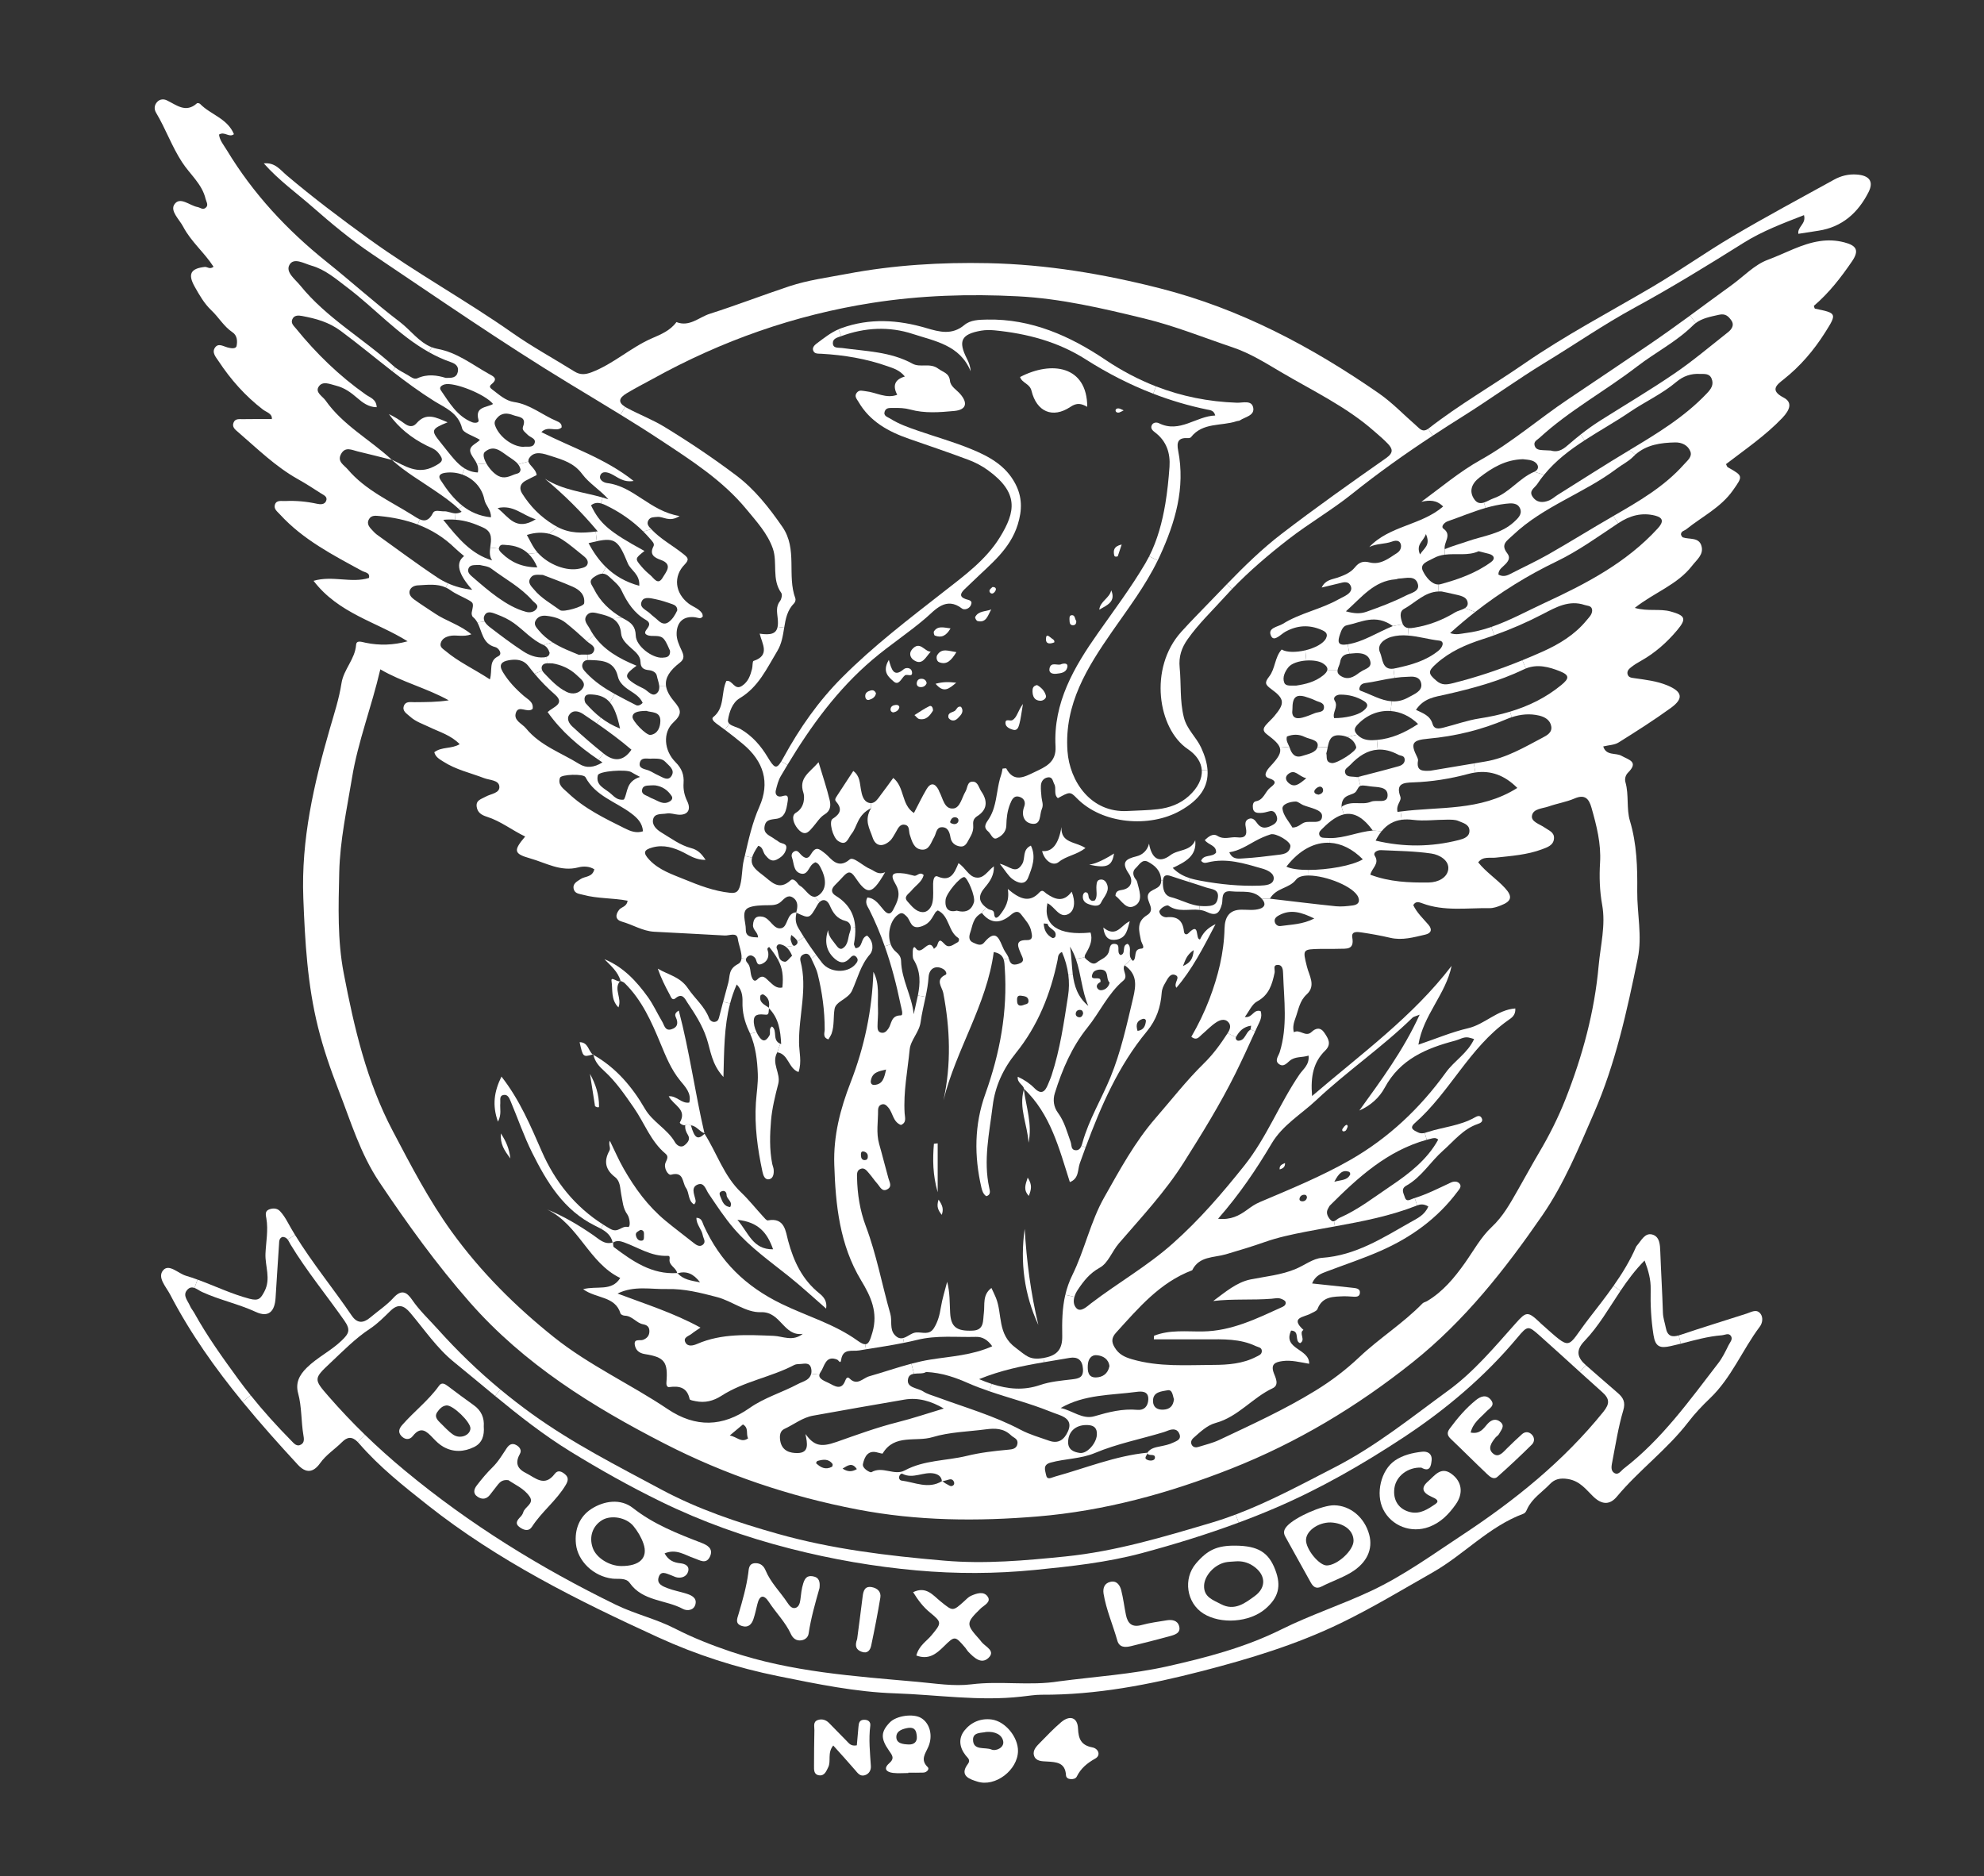 <svg xmlns="http://www.w3.org/2000/svg" id="Layer_1" viewBox="0 0 542.78 513.34"><rect x="0" y="0" width="542.78" height="513.34" fill="#333333" stroke="none"/><defs><style>.cls-1{fill:none;}.cls-2{fill:#fff;}</style></defs><path class="cls-1" d="M246.39,274.88c.21,1.04.85,2.92.05,2.92-2.75,0-2.47,2.32-3.42,3.65-.49.67-1,1.23-1.86,1.09-.98-.15-1.1-.99-1.09-1.76,0-1.55.2-3.11.13-4.65-.16-3.43.51-6.97-1.26-10.25-.34,10.47-2.46,20.56-6.22,30.22-2.84,7.31-4.74,14.64-4.48,22.54.35,11.07,1.47,21.92,7.35,31.67,2.66,4.4,4.69,8.74,3.08,14.24-.61,2.08-1.02,3.22-1.98,3.22-.5,0-1.16-.32-2.09-.99-6.36-4.58-13.89-6.69-20.78-10.05-9.9-4.81-16.85-11.64-21.29-21.44-.4-.88-.51-2.08-2-2.12-.03,1.89,1.43,3.12,1.73,4.77.15.87.96,1.78.07,2.57-.88.77-1.83.12-2.51-.42-2.57-2.05-5.23-4.02-7.75-6.11-4.89-4.06-8.37-8.88-11.43-14.21-1.42-2.47-2.54-5.11-3.8-7.67-.46,1.04.33,1.93-.12,2.73-1.61,2.89-1.06,5.22,1.54,7.21,1.51,1.16,1.36,3.08,1.69,4.7.4,1.91.44,3.8,1.68,5.53.69.96.98,3.61.12,3.42-1.76-.41-2.6,1.75-4.76.53-.66-.37-1.3-.76-1.93-1.16-7.72-4.89-13.19-11.73-16.81-19.98-3.1-7.05-6.02-14.09-11.06-20.54-2.02,4.11-2.56,7.87-.96,12.34,1.05-1.99.5-3.56.64-5.07.08-.84-.35-2.06.95-2.25,1.13-.16,1.53.92,1.88,1.74,1.98,4.7,3.63,9.55,5.9,14.1,4.03,8.06,8.64,15.73,17.23,19.96.51.25,1.02.5,1.52.78,1.49.81,2.84,1.85,3.26,3.79-2.25.68-3.7-.91-5.3-2-3.97-2.73-8.09-5.2-12.63-7.04,8.68,4.25,11.47,14.68,20,18.75-2.3,3.78-6.43,2.06-10.15,3.07,3.63,2.64,8.77,1.83,10.23,6.65.09.31.79.59,1.21.6,2.01.06,3.11,2,4.96,2.35.99.19,1.69.6,1.73,1.79.04,1.3-.64,2.04-1.72,2.46-.86.34-2.54-.43-2.28,1.35.21,1.36,1.06,2.29,2.79,2.56,5.39.84,6.33,2.15,5.87,7.75-.06.83.23,1.35.78,1.27,2.78-.38,4.9.1,5.57,3.3.06.29,1.06.44,1.64.56,2.55.51,4.83-.04,7.05-1.47,6.15-3.97,13.54-5.07,19.96-8.45.52-.27,1.22-.21,1.83-.27,1.08-.1,2.33-.37,2.72,1.04.15.56.18,1.11.06,1.63-.15.64-.53,1.22-1.18,1.65-.76.5-1.68.76-2.5,1.2-4.34,2.32-9.11,3.67-13.21,6.56-7.29,5.11-14.68,5.43-22.36.28-10.18-6.85-21.42-11.93-31.14-19.69-10.6-8.47-20.02-17.88-27.95-28.83-6.26-8.67-11.17-18.14-16.14-27.59-7.16-13.58-10.56-28.3-13.41-43.15-1.74-9.05-1.44-18.26-1.23-27.49.2-8.88,2.09-17.39,3.51-26.03,1.62-9.88,5.32-19.25,7.73-29.62,5.92,3.48,12.65,5.11,18.72,8.48-3.22.5-6.31.48-9.39.51-1.05.01-2.37-.31-2.86.96-.58,1.5.8,2.17,1.67,2.98,1.52,1.39,3.46,2,5.27,2.87,2.8,1.36,5.92,2.21,8.3,4.68-2.3,1.37-4.89.63-6.94,2.2.35,1.35,1.43,1.9,2.46,2.56,3.43,2.22,7.41,3.08,11.15,4.52,1.54.59,3.97.5,4.18,2.22.24,1.93-2.32,2.05-3.7,2.84-1.2.69-2.77.93-2.49,2.8.23,1.56,1.3,2.24,2.78,2.71,3.78,1.19,6.88,3.69,10.48,5.41-3.26,3.85-3.16,4.7,1.35,5.98,4.3,1.21,8.37,3.74,13.22,2.46,1.32-.35,2.98-.33,4.35.53-.55,2.23-2.53,1.85-3.72,2.65-1.05.71-2.3,1.26-1.91,2.79.32,1.23,1.5,1.25,2.57,1.54,3.97,1.08,8.14.83,12.16,1.61-.25,1.71-1.69,1.67-2.32,2.49-1.08,1.39-1.05,2.73.77,3.24,2.97.83,5.66,2.58,8.81,2.76,6.43.36,12.87.65,19.3,1.03,1.26.08,3.33-.99,3.59.89.22,1.61,1.15,3.77,1.02,5.32-.06.7-.33,1.27-.98,1.6-2.67,1.39-2.14,3.28-2.65,5.14-.48,1.72-.94,3.45-1.4,5.18-.35,1.32-.7,2.65-1.04,3.98-.16.63-.29,1.22-.94,1.45-.93.34-1.64-.33-1.88-.96-1.22-3.24-3.93-5.39-5.75-8.11-2.16-3.23-5.41-3.71-8.27-5.42.88,2.57,2.04,4.87,3.27,7.13.31.58.64,1.77,1.6.95,1.89-1.59,2.61.28,3.22,1.19,2.06,3.07,4.06,6.14,5.26,9.75,1.11,3.31,1.34,7.1,4.61,10.63.19-7.13.16-13.79,1.81-20.1.46-1.77,1.05-3.5,1.82-5.22,1.34,1.35,1.63,3.01,1.58,4.7-.09,2.86.57,5.51,1.78,8.07.11.23.21.46.32.7,1.5,3.5,1.94,7.24,2.09,10.99.1,2.61-.34,5.23-.52,7.85-.41,6.38.45,12.65,1.78,18.87.22,1.06.67,2.42,1.96,2.08,1.06-.28,1.24-1.64,1.1-2.77-.06-.45-.27-.89-.36-1.34-.81-3.97-.66-8.16-.34-11.97.27-3.17,1.11-6.69,1.97-9.98.77-2.92-1.99-5.62-.26-8.64,3.09.46,3.04,4.45,5.81,5.4.95-2.83.16-5.49.14-8.04-.09-7.43,2.36-14.82.41-22.26-.23-.89.05-1.54.84-1.9,1.14-.52,1.69.24,2.1,1.15.63,1.4,1.38,2.74,1.76,4.27,1.24,4.98,1.91,10,1.91,15.12,0,.9-.64,2.21,1.02,2.72.3-.55.68-1.05.88-1.62.76-2.19.43-4.56.8-6.71.37-2.14,3.71-2.65,4.79-5.03,1.51-3.33,2.33-6.95,4.87-9.88,1.11-1.28.94-3.73-.76-5.15-1.92.67-1,3.29-3.17,3.45-.15-.42-.49-.87-.42-1.24.3-1.55.43-3.03.34-4.43-.19-3.48-1.71-6.46-5.3-8.66-1.43-.87-1.31-1.9-.18-3,.78-.75,1.5-1.57,2.25-2.35,1.14-1.21,1.94-1.62,3.16.21,1.49,2.22,2.56,3.44,3.6,3.59l-.21,2c-.77,1.48.07,2.44.52,3.32,1.64,3.27,3.04,6.62,4.24,10.04,1.84,5.2,3.22,10.54,4.34,15.98ZM226.01,358.02c.32-1.95-.58-3.15-1.84-4.16-4.65-3.72-7.02-8.7-8.55-14.37-.69-2.55-.9-6.48-5.54-5.6-.38.08-.97-.69-1.38-1.14-1.99-2.16-3.82-4.49-5.94-6.51-4.73-4.5-6.61-10.73-10-16.04h0s.07-.08.1-.11c-.05-.01-.1-.03-.14-.05-2.58-11.07-4.07-22.39-7.02-33.56-1.19.67-1.05,1.32-.81,1.84.73,1.55.5,2.77-1.23,3.29-1.73.51-1.92-1.13-2.5-2.1-1.34-2.25-2.43-4.67-3.95-6.78-3.11-4.3-6.68-8.18-11.85-10.3,1.77,1.81,3.72,3.42,4.41,5.94-.03-.01-.05-.03-.08-.04-.05.05-.09.11-.12.16-.94.08-2.49-1.44-2.27-.06.37,2.26-.25,5.06,1.89,7.18,1.04-2.52-1.36-4.95.38-7.12.08-.01.15-.03.22-.06,0-.02,0-.04-.02-.06.37.17.81.29,1.09.57,4.75,4.64,7.37,10.58,9.84,16.55,1.49,3.58,2.89,7.1,5.39,10.16,1.36,1.67,3.14,3.42,2.48,6-2.15.35-3.41-1.91-5.62-1.73,1.28,2.51,5.14,3.58,3.04,7.18-.11.2.78.86,1.48.75-.11.96.21,1.81.71,2.62.74,1.2.02,2.08-.82,2.79-1.19,1.01-2.33-.1-2.7-.76-2.1-3.66-6.09-5.47-8.24-9.18-3.46-5.97-7.9-11.22-14.05-14.7-.02-.06-.03-.12-.04-.18-.06.02-.12.03-.17.05-1.23-.98-1.22-3.37-3.59-3.36.9,4.05.92,4.14,3.59,3.36.02.02.05.04.08.06.04.02.09.05.13.07.36,1.87,1.62,3.21,2.94,4.4,3.24,2.95,5.64,6.51,8.12,10.08,2.89,4.17,4.59,9.16,8.63,12.53.91.76.45,1.47.04,2.41-.66,1.5.69,3.56,1.46,3.35,3.58-.99,3.05,2.1,4.1,3.6.97,1.37.53,3.52,2.21,4.52.59-.54.46-.98.35-1.44-.34-1.46-1.22-3.31.73-4.02,1.71-.62,2.14,1.38,2.87,2.46,2.25,3.32,4.41,6.66,7.07,9.73,4.41,5.08,9.82,8.88,14.99,13.02,3.45,2.76,6.69,5.77,10.13,8.76ZM163.88,302.71c.03-3.17-.92-6.11-2.48-8.92.48,3.05.95,6.09,1.39,8.87.73.42,1.08.36,1.09.05ZM139.63,316.94c-.35-2.77-1.14-4.59-2.6-6.85-.22,2.91.9,4.6,2.6,6.85Z"></path><path class="cls-1" d="M246.39,274.88c.21,1.04.85,2.92.05,2.92-2.75,0-2.47,2.32-3.42,3.65-.49.67-1,1.23-1.86,1.09-.98-.15-1.1-.99-1.09-1.76,0-1.55.2-3.11.13-4.65-.16-3.43.51-6.97-1.26-10.25-.34,10.47-2.46,20.56-6.22,30.22-2.84,7.31-4.74,14.64-4.48,22.54.35,11.07,1.47,21.92,7.35,31.67,2.66,4.4,4.69,8.74,3.08,14.24-.61,2.08-1.02,3.22-1.98,3.22-.5,0-1.16-.32-2.09-.99-6.36-4.58-13.89-6.69-20.78-10.05-9.9-4.81-16.85-11.64-21.29-21.44-.4-.88-.51-2.08-2-2.12-.03,1.89,1.43,3.12,1.73,4.77.15.87.96,1.78.07,2.57-.88.77-1.83.12-2.51-.42-2.57-2.05-5.23-4.02-7.75-6.11-4.89-4.06-8.37-8.88-11.43-14.21-1.42-2.47-2.54-5.11-3.8-7.67-.46,1.04.33,1.93-.12,2.73-1.61,2.89-1.06,5.22,1.54,7.21,1.51,1.16,1.36,3.08,1.69,4.7.4,1.91.44,3.8,1.68,5.53.69.96.98,3.61.12,3.42-1.76-.41-2.6,1.75-4.76.53-.66-.37-1.3-.76-1.93-1.16-7.72-4.89-13.19-11.73-16.81-19.98-3.1-7.05-6.02-14.09-11.06-20.54-2.02,4.11-2.56,7.87-.96,12.34,1.05-1.99.5-3.56.64-5.07.08-.84-.35-2.06.95-2.25,1.13-.16,1.53.92,1.88,1.74,1.98,4.7,3.63,9.55,5.9,14.1,4.03,8.06,8.64,15.73,17.23,19.96.51.25,1.02.5,1.52.78,1.49.81,2.84,1.85,3.26,3.79-2.25.68-3.7-.91-5.3-2-3.97-2.73-8.09-5.2-12.63-7.04,8.68,4.25,11.47,14.68,20,18.75-2.3,3.78-6.43,2.06-10.15,3.07,3.63,2.64,8.77,1.83,10.23,6.65.09.31.79.59,1.21.6,2.01.06,3.11,2,4.96,2.35.99.19,1.69.6,1.73,1.79.04,1.3-.64,2.04-1.72,2.46-.86.34-2.54-.43-2.28,1.35.21,1.36,1.06,2.29,2.79,2.56,5.39.84,6.33,2.15,5.87,7.75-.06.83.23,1.35.78,1.27,2.78-.38,4.9.1,5.57,3.3.06.29,1.06.44,1.64.56,2.55.51,4.83-.04,7.05-1.47,6.15-3.97,13.54-5.07,19.96-8.45.52-.27,1.22-.21,1.83-.27,1.08-.1,2.33-.37,2.72,1.04.15.56.18,1.11.06,1.63-.15.64-.53,1.22-1.18,1.65-.76.5-1.68.76-2.5,1.2-4.34,2.32-9.11,3.67-13.21,6.56-7.29,5.11-14.68,5.43-22.36.28-10.18-6.85-21.42-11.93-31.14-19.69-10.6-8.47-20.02-17.88-27.95-28.83-6.26-8.67-11.17-18.14-16.14-27.59-7.16-13.58-10.56-28.3-13.41-43.15-1.74-9.05-1.44-18.26-1.23-27.49.2-8.88,2.09-17.39,3.51-26.03,1.62-9.88,5.32-19.25,7.73-29.62,5.92,3.48,12.65,5.11,18.72,8.48-3.22.5-6.31.48-9.39.51-1.05.01-2.37-.31-2.86.96-.58,1.5.8,2.17,1.67,2.98,1.52,1.39,3.46,2,5.27,2.87,2.8,1.36,5.92,2.21,8.3,4.68-2.3,1.37-4.89.63-6.94,2.2.35,1.35,1.43,1.9,2.46,2.56,3.43,2.22,7.41,3.08,11.15,4.52,1.54.59,3.97.5,4.18,2.22.24,1.93-2.32,2.05-3.7,2.84-1.2.69-2.77.93-2.49,2.8.23,1.56,1.3,2.24,2.78,2.71,3.78,1.19,6.88,3.69,10.48,5.41-3.26,3.85-3.16,4.7,1.35,5.98,4.3,1.21,8.37,3.74,13.22,2.46,1.32-.35,2.98-.33,4.35.53-.55,2.23-2.53,1.85-3.72,2.65-1.05.71-2.3,1.26-1.91,2.79.32,1.23,1.5,1.25,2.57,1.54,3.97,1.08,8.14.83,12.16,1.61-.25,1.71-1.69,1.67-2.32,2.49-1.08,1.39-1.05,2.73.77,3.24,2.97.83,5.66,2.58,8.81,2.76,6.43.36,12.87.65,19.3,1.03,1.26.08,3.33-.99,3.59.89.22,1.61,1.15,3.77,1.02,5.32-.06.7-.33,1.27-.98,1.6-2.67,1.39-2.14,3.28-2.65,5.14-.48,1.72-.94,3.45-1.4,5.18-.35,1.32-.7,2.65-1.04,3.98-.16.63-.29,1.22-.94,1.45-.93.34-1.64-.33-1.88-.96-1.22-3.24-3.93-5.39-5.75-8.11-2.16-3.23-5.41-3.71-8.27-5.42.88,2.57,2.04,4.87,3.27,7.13.31.58.64,1.77,1.6.95,1.89-1.59,2.61.28,3.22,1.19,2.06,3.07,4.06,6.14,5.26,9.75,1.11,3.31,1.34,7.1,4.61,10.63.19-7.13.16-13.79,1.81-20.1.46-1.77,1.05-3.5,1.82-5.22,1.34,1.35,1.63,3.01,1.58,4.7-.09,2.86.57,5.51,1.78,8.07.11.23.21.46.32.7,1.5,3.5,1.94,7.24,2.09,10.99.1,2.61-.34,5.23-.52,7.85-.41,6.38.45,12.65,1.78,18.87.22,1.06.67,2.42,1.96,2.08,1.06-.28,1.24-1.64,1.1-2.77-.06-.45-.27-.89-.36-1.34-.81-3.97-.66-8.16-.34-11.97.27-3.17,1.11-6.69,1.97-9.98.77-2.92-1.99-5.62-.26-8.64,3.09.46,3.04,4.45,5.81,5.4.95-2.83.16-5.49.14-8.04-.09-7.43,2.36-14.82.41-22.26-.23-.89.05-1.54.84-1.9,1.14-.52,1.69.24,2.1,1.15.63,1.4,1.38,2.74,1.76,4.27,1.24,4.98,1.91,10,1.91,15.12,0,.9-.64,2.21,1.02,2.72.3-.55.68-1.05.88-1.62.76-2.19.43-4.56.8-6.71.37-2.14,3.71-2.65,4.79-5.03,1.51-3.33,2.33-6.95,4.87-9.88,1.11-1.28.94-3.73-.76-5.15-1.92.67-1,3.29-3.17,3.45-.15-.42-.49-.87-.42-1.24.3-1.55.43-3.03.34-4.43-.19-3.48-1.71-6.46-5.3-8.66-1.43-.87-1.31-1.9-.18-3,.78-.75,1.5-1.57,2.25-2.35,1.14-1.21,1.94-1.62,3.16.21,1.49,2.22,2.56,3.44,3.6,3.59l-.21,2c-.77,1.48.07,2.44.52,3.32,1.64,3.27,3.04,6.62,4.24,10.04,1.84,5.2,3.22,10.54,4.34,15.98ZM226.01,358.02c.32-1.95-.58-3.15-1.84-4.16-4.65-3.72-7.02-8.7-8.55-14.37-.69-2.55-.9-6.48-5.54-5.6-.38.08-.97-.69-1.38-1.14-1.99-2.16-3.82-4.49-5.94-6.51-4.73-4.5-6.61-10.73-10-16.04h0s.07-.08.1-.11c-.05-.01-.1-.03-.14-.05-2.58-11.07-4.07-22.39-7.02-33.56-1.19.67-1.05,1.32-.81,1.84.73,1.55.5,2.77-1.23,3.29-1.73.51-1.92-1.13-2.5-2.1-1.34-2.25-2.43-4.67-3.95-6.78-3.11-4.3-6.68-8.18-11.85-10.3,1.77,1.81,3.72,3.42,4.41,5.94-.03-.01-.05-.03-.08-.04-.05.05-.09.11-.12.16-.94.08-2.49-1.44-2.27-.06.37,2.26-.25,5.06,1.89,7.18,1.04-2.52-1.36-4.95.38-7.12.08-.01.15-.03.22-.06,0-.02,0-.04-.02-.06.37.17.81.29,1.09.57,4.75,4.64,7.37,10.58,9.84,16.55,1.49,3.58,2.89,7.1,5.39,10.16,1.36,1.67,3.14,3.42,2.48,6-2.15.35-3.41-1.91-5.62-1.73,1.28,2.51,5.14,3.58,3.04,7.18-.11.2.78.86,1.48.75-.11.96.21,1.81.71,2.62.74,1.2.02,2.08-.82,2.79-1.19,1.01-2.33-.1-2.7-.76-2.1-3.66-6.09-5.47-8.24-9.18-3.46-5.97-7.9-11.22-14.05-14.7-.02-.06-.03-.12-.04-.18-.06.02-.12.03-.17.05-1.23-.98-1.22-3.37-3.59-3.36.9,4.05.92,4.14,3.59,3.36.02.02.05.04.08.06.04.02.09.05.13.07.36,1.87,1.62,3.21,2.94,4.4,3.24,2.95,5.64,6.51,8.12,10.08,2.89,4.17,4.59,9.16,8.63,12.53.91.76.45,1.47.04,2.41-.66,1.5.69,3.56,1.46,3.35,3.58-.99,3.05,2.1,4.1,3.6.97,1.37.53,3.52,2.21,4.52.59-.54.46-.98.35-1.44-.34-1.46-1.22-3.31.73-4.02,1.71-.62,2.14,1.38,2.87,2.46,2.25,3.32,4.41,6.66,7.07,9.73,4.41,5.08,9.82,8.88,14.99,13.02,3.45,2.76,6.69,5.77,10.13,8.76ZM163.88,302.71c.03-3.17-.92-6.11-2.48-8.92.48,3.05.95,6.09,1.39,8.87.73.42,1.08.36,1.09.05ZM139.63,316.94c-.35-2.77-1.14-4.59-2.6-6.85-.22,2.91.9,4.6,2.6,6.85Z"></path><path class="cls-2" d="M507.95,47.75c3.41.24,4.74,1.84,3.25,4.8-2.85,5.63-7.2,9.58-13.72,10.57-1.79.27-3.58.55-5.49.85-.3-1.95,2.21-2.71,1.54-5.11-5.71,2.23-11.37,4.34-16.58,7.61-9.8,6.15-19.64,12.2-29.82,17.74-8.38,4.56-16.27,10.02-24.44,14.99-7.64,4.65-14.87,9.93-22.46,14.69-2.77,1.74-5.53,3.51-8.27,5.31l-1.25-1.88c.07-.05.13-.1.2-.15,8.29-6.46,17.42-11.7,26.05-17.66,11.21-7.74,23.26-14.07,34.98-20.96,7.56-4.45,14.73-9.56,22.28-14.01,9.04-5.33,18.3-10.28,27.49-15.36,1.92-1.07,3.99-1.59,6.24-1.43Z"></path><path class="cls-2" d="M504.54,66.3c3.35.87,4.17,2.19,2.15,5.17-3.02,4.43-6.32,8.69-10.46,12.22.1.25.17.73.33.76,5.94,1.21,6.07,1.29,2.72,6.56-3.06,4.84-6.77,9.19-11.31,12.78-1.85,1.47-3.9,2.96-.04,4.97,2.44,1.26,1.9,3.25-.36,5.62-4.62,4.83-10.12,8.57-15.37,12.6.2.37.27.73.47.84,4.27,2.43,4.2,2.38,1.41,6.35-3.31,4.69-8.42,7.16-12.73,10.62-.56.46-1.52.5-1.47,1.52.17.26.28.63.5.71,1.8.63,4.42-.13,5.11,2.37.65,2.34-1.26,3.7-2.59,5.42-4.02,5.18-10.24,7.23-15.66,11.5,3.56,1.04,6.8.14,9.83.99,3.98,1.11,4.41,1.96,1.77,5.11-2.8,3.34-6.03,6.21-9.87,8.37-.93.52-1.87,1.08-2.71,1.75-.57.45-1.23,1.03-.99,1.93.25.92,1.07.97,1.85,1.08,3.06.44,6.16.78,9.04,1.98,4.13,1.72,4.5,3.59.94,6.17-4.62,3.35-9.45,6.42-14.3,9.45-1.1.69-2.63.7-4.19,1.08.81,2.62,3.39,1.68,4.95,2.54,2.1,1.17,4.84,1.63,1.81,4.65-.71.72-.93,1.76-.68,2.61.99,3.48.22,7.23,1.22,10.55,1.9,6.34,2.07,12.76,2,19.21-.06,6.15,1.41,12.31.14,18.46-2.95,14.36-6.07,28.69-11.95,42.21-4.19,9.62-8.19,19.42-14.16,28.07-10.19,14.78-21.25,28.84-35.44,40.16-15.2,12.13-31.62,22-49.75,29.16-17.09,6.73-34.64,11.54-52.9,13.05-16.44,1.36-32.83,1.25-49.27-1.91-18.55-3.56-36.18-9.5-52.81-18.04-19.66-10.09-38.37-21.7-53.26-38.66-9.09-10.36-17.05-21.41-24.71-32.84-5.29-7.9-7.85-16.68-11.19-25.23-2.17-5.58-4.14-11.27-5.6-17.14-2.91-11.64-3.57-23.41-4.03-35.35-.62-16.03,2.88-31.19,7.25-46.34,1.19-4.11,2.54-8.23,3.19-12.44.6-3.85,3.71-6.57,4-10.52.1-1.36,1.52-.79,2.64-.56,3.75.77,7.53.67,11.45-.41-8.5-5.32-18.85-7.56-25.73-16.54,5.24-1.53,10.33.73,15.16-.79.33-1.49-1.04-1.46-1.9-1.93-8-4.36-16.14-8.55-22.43-15.42-.74-.81-1.78-1.51-1.4-2.7.43-1.34,1.79-.94,2.81-.99,2.95-.14,5.86.13,8.76.76.83.18,2,.26,2.44-.78.48-1.16-.64-1.59-1.37-2.05-2.08-1.34-4.16-2.69-6.32-3.9-6.14-3.43-11.11-8.34-16.38-12.88-.8-.69-1.81-1.42-1.21-2.71.48-1.05,1.57-.82,2.45-.84,2.61-.05,5.22-.02,7.98-.02.17-1.5-1.46-1.86-2.43-2.6-4.82-3.7-8.8-8.18-12.13-13.23-.68-1.05-1.96-2.35-.98-3.74.91-1.29,2.22-.35,3.39-.04.88.24,2.31.5,2.5-.39.26-1.24.22-2.87-1.13-3.76-2.37-1.59-3.75-4.1-5.78-6.01-1.94-1.84-3.25-4.15-4.54-6.44-1.95-3.47-1.11-4.99,2.76-5.42.69-.07,1.37.78,2.39-.05-2.52-3.9-6.17-6.87-8.3-10.94-1.05-2.01-3.64-4.3-2.41-6.12,1.53-2.26,4.15.32,6.3.72.71.13,1.42.8,2.14.3,1.05-.72.3-1.67.1-2.51-.96-4.1-4.29-6.73-6.45-10.07-2.8-4.3-4.48-9.13-7.09-13.5-.59-.98-.54-2.11.33-3.01.74-.76,1.75-.8,2.59-.4,2.67,1.27,5.19,3.58,8.26.81.13-.12.68-.01.86.18,2.86,2.94,7.46,3.95,9.25,8.27-1.34,1.06-2.55-.87-4.08.12.18,1.59,1.31,2.89,2.15,4.28,7.18,11.88,16.44,21.84,27.28,30.52,6.75,5.39,13.14,11.21,20.05,16.46,2.94,2.24,5.24,5.57,8.71,6.91l-.75,1.36c-8.37-4.68-14.84-12.04-22.44-17.77-3.11-2.35-5.97-4.86-9.73-5.92-1.98-.56-4.82-2.32-6-.21-1.12,2.02,1.54,3.91,2.97,5.67,7.19,8.89,17.21,14.47,25.53,22.04.14.13.29.25.44.37l-.81,1.04c-4.7-3.66-9.28-7.46-14.06-11.01-3.33-2.48-6.82-3.4-10.58-4.11-.96-.18-2.29-.33-2.76,1.03-.34,1.02.47,1.69,1.06,2.4,5.57,6.87,11.86,12.97,19.1,18.07,1.2.84,2.87,1.24,2.98,3.45-2.23.01-3.94-1.33-5.27-2.48-1.8-1.56-3.55-2.84-5.88-3.42-1.65-.41-3.62-1.36-4.7.24-1.09,1.6,1.02,2.64,1.85,3.81,4.76,6.79,12.14,10.69,18.07,16.18h.01s.06.06.09.09c-3.12-.78-6.25-1.59-9.39-2.33-1.58-.38-3.37-1.39-4.52.69-1.17,2.1.81,3.03,1.83,4.24,4.81,5.67,11.55,8.64,17.66,12.48.67.42,1.35.88,2.02,1.17l-.54,1.42c-3.28-1.24-6.78-1.96-10.44-2.31-1.14-.11-2.26-.25-2.89.84-.79,1.36.19,2.31,1.06,3.22.32.34.64.69,1.01.96,5.53,3.96,10.98,8.05,16.65,11.81.89.59,1.83,1.11,2.83,1.55l-.54,1.17c-2.44-1.11-5.05-.72-7.65-.59-.98.05-1.9.49-2.22,1.41-.33.99.38,1.85,1.11,2.39,1.87,1.36,3.83,2.59,5.75,3.88,3.08,2.08,6.83,3.08,10,5.71-2.3.85-4.17.04-5.97.47-1.11.26-2.07.76-2.41,1.92-.33,1.14.62,1.59,1.32,2.18,3.55,3,7.76,4.9,12.13,7.77.76-2.61-.4-5.03,2.29-6.34,1.29-.63.06-2.28-.8-2.49-3.57-.89-3.58-4.32-4.93-6.76l2.01-.22c.34.62.96,1.17,1.52,1.6,2.93,2.25,5.88,4.48,8.97,6.5,1.65,1.08,3.56,1.84,5.64,1.69.28-.02.57-.06.82-.16l.07,1.78c-.55.04-.95.18-1.21.54-.33.45-.28.98-.05,1.45l-2.11.87c-.57-.67-1.11-1.36-1.65-2.06-1.43-1.87-3.41-1.99-5.46-1.63-1.84.33-2.81,1.16-1.58,3.2,1.54,2.56,3.54,4.65,5.78,6.58,1.1.95,2.68,1.62,2.38,3.51-1.41,1.28-3.82-1.18-4.57,1.04-.74,2.16,1.66,2.95,2.77,4.31,3.87,4.72,9.57,6.63,14.51,9.7,1.99,1.24,4.04,1.04,6.39-.4-.36-.24-.73-.49-1.09-.73l1.39-1.72c.05.04.11.09.16.13,2.67,2.1,5.27,2.08,7.47-1.16-3.02-2.59-6.22-4.95-9.49-7.22l1.09-1.56c1.51,1.17,3.23,2.19,5.28,3-.72-3.44-1.57-5.71-2.77-7.14l1.32-2.32c1.91,1.06,3.87,2.03,5.81,3.04.52.27,1.2.06,1.83-.61-.68-1.58-2.15-2.49-3.53-3.39-1.49-.97-2.87-2.13-3.25-3.8-.9-3.96-3.8-4.41-7.04-4.5-.39,0-.79-.06-1.18-.03l-.05-1.48c.72-.01,1.29-.16,1.62-.78.78-1.47-.92-2.05-1.75-2.82l1.79-1.69c2.73,3.95,6.82,6.33,11.72,8.33-3.28,2.4-3.34,3.05-.85,4.75.89.6,1.88,1.05,2.84,1.54,1.16.6,2.33,2.39,3.58,1.21.59-.55.71-1.25.63-2l1.85-.03c.17,1.31.9,2.7,2.19,4.24,1.9,2.25,2.39,3.42-.14,5.77-3.01,2.79-2.59,7.75.55,10.89,1.73,1.74,2.37,3.46,2.21,5.75-.12,1.71.21,3.31.99,4.92,1.16,2.38.12,3.89-2.42,3.71-1.06-.07-2.09-.51-3.2-.32-1.34.24-3.19-.12-3.66,1.43-.5,1.66.87,2.95,2.2,3.75,2.63,1.58,5.16,3.5,8.14,4.28,1.83.48,2.8,1.46,3.98,3.23-2.61.02-4.26-1.12-5.99-2.01-2.69-1.36-5.48-2.22-8.5-1.41-2.51.67-2.67,1.52-.9,3.4,2.65,2.82,6.26,3.98,9.65,5.37,3.97,1.63,8.03,3.19,12.4,3.65,1.72.18,2.33-.3,2.8-2.06.6-2.29.45-4.62.99-6.88.09-.38.18-.77.27-1.15l1.99.47c-.45,1.78.46,2.94,2.75,4.64,2.49,1.85,4.46,4.65,7.84,1.52.48-.44,1.16.04,1.59.53.31.35.56.81.94,1.02,1.39.75,2.43,3,3.95,3l1.42,1.42c-.22.21-.42.48-.62.82-2.15,3.76-2.11,3.83-5.73,2.12,0-.04.01-.08.02-.12-.02,0-.05,0-.07.01.44-1.54.56-3.1-.98-4.07-1.36-.85-2.31.36-3.18,1.15-1.02.94-2.22.97-3.45.98-1.88,0-4.19.08-5.47.69-2.07.98-.69,3.92-.72,5.99-.04,2.08,1.72,2.07,3.34,2.13-.01-1.47-1.49-2.02-1.37-3.45.14-1.83.91-2.54,2.63-2.21,2.13.41,2.93,3.59,5.1,3.14,1.95-.41,1.32-4.17,4.1-4.35,0,.03-.01.05-.02.08.02,0,.05.02.07.03-.27,1.43-.38,2.61.52,4.17.5.85,1.01,1.69,1.53,2.51l-1.79,1.16c-.19-.62-1.01-1.26-1.68-1.76-.07.52-.27,1-.15,1.36.18.54.38,1.48.85,1.6l-2.15.3c-.43-.33-.94-.57-1.55-.69-.76-.15-1.2.63-.94,1.17.39.8.36,1.92.77,2.7l-.5.26c-.57-1.06-1.35-2.16-2.36-3.4-.87.36-.32.98-.26,1.5.17,1.38-.3,2.41-1.58,3.04-1.78.88-1.46-.95-2.06-1.59-.59-.61-1.26-.94-2.02-.32-.22.19-.37.41-.42.65l-1.23-.22c.13-1.55-.8-3.71-1.02-5.32-.26-1.88-2.33-.81-3.59-.89-6.43-.38-12.87-.67-19.3-1.03-3.15-.18-5.84-1.93-8.81-2.76-1.82-.51-1.85-1.85-.77-3.24.63-.82,2.07-.78,2.32-2.49-4.02-.78-8.19-.53-12.16-1.61-1.07-.29-2.25-.31-2.57-1.54-.39-1.53.86-2.08,1.91-2.79,1.19-.8,3.17-.42,3.72-2.65-1.37-.86-3.03-.88-4.35-.53-4.85,1.28-8.92-1.25-13.22-2.46-4.51-1.28-4.61-2.13-1.35-5.98-3.6-1.72-6.7-4.22-10.48-5.41-1.48-.47-2.55-1.15-2.78-2.71-.28-1.87,1.29-2.11,2.49-2.8,1.38-.79,3.94-.91,3.7-2.84-.21-1.72-2.64-1.63-4.18-2.22-3.74-1.44-7.72-2.3-11.15-4.52-1.03-.66-2.11-1.21-2.46-2.56,2.05-1.57,4.64-.83,6.94-2.2-2.38-2.47-5.5-3.32-8.3-4.68-1.81-.87-3.75-1.48-5.27-2.87-.87-.81-2.25-1.48-1.67-2.98.49-1.27,1.81-.95,2.86-.96,3.08-.03,6.17,0,9.39-.51-6.07-3.37-12.8-5-18.72-8.48-2.41,10.37-6.11,19.74-7.73,29.62-1.42,8.64-3.31,17.15-3.51,26.03-.21,9.23-.51,18.44,1.23,27.49,2.85,14.85,6.25,29.57,13.41,43.15,4.97,9.45,9.88,18.92,16.14,27.59,7.93,10.95,17.35,20.36,27.95,28.83,9.72,7.76,20.96,12.84,31.14,19.69,7.68,5.15,15.07,4.83,22.36-.28,4.1-2.89,8.87-4.24,13.21-6.56.82-.44,1.74-.7,2.5-1.2.65-.43,1.03-1.01,1.18-1.65l2.24.25c-.25,1.24,1.63,1.82,2.61,2.32,1.46.73,3.4,2.16,4.45-.64.26-.71.64-1.19,1.2-.62,2.11,2.11,3.62-.11,5.38-.61,3.85-1.09,7.66-2.42,11.53-3.44l.71,2.76c-.77.12-1.4.44-1.61,1.35-.59,2.54,2.58,2.47,4.13,3.48,1.14.74,2.54,1.1,3.85,1.58,7.67,2.83,15.55,5.07,22.84,8.93,2.43,1.29,5.15,2.05,7.77,2.98,2.56.91,4.14-.32,5.15-2.58,1.13-2.54-.29-3.73-2.44-4.51-.87-.32-1.75-.62-2.61-.97-5.37-2.16-11-3.6-16.48-5.48l.67-2c4.51,1.46,8.75,1.83,13.25.29,2.72-.93,5.7-1.19,8.59-1.53,1.86-.23,3.28-.4,3.12-2.88-.15-2.49-1.51-3.37-3.64-3.01-2.32.41-4.65.77-6.99,1.18l-.19-1.15c.22-.04.46-.09.7-.14,3.29-.73,4.51-2.52,4.45-5.9-.07-3.81-.02-7.55.84-11.25l2.49.57c-.33,1.16-.22,2.29.55,3.1,1.19,1.24,2.93-.51,4-1.33,7.32-5.59,15.34-10.14,22.31-16.33,7.34-6.51,13.58-13.77,19.65-21.39,6.13-7.7,9.59-16.9,15.08-24.93.95-1.4,2.75-2.6,2.47-5.13-1.77.58-3.69.16-5.17,1.43-.86.73-1.68,1.7-2.79.98-1.49-.96-.29-2.24.05-3.3,2.23-7.08,1.19-14.3.95-21.48-.04-1.07-.1-2.47-1.51-2.44-1.38.03-.65,1.34-.82,2.14-.67,3.15-1.5,6.1-4.79,7.85-1.4.75-2.17,2.68-3.36,4.26,2.13.32,2.29-2.21,4.33-1.61.54,1.63-.27,2.85-.83,4.08-.22.49-.45.99-.68,1.48l-1.25-.57c.06-.19.07-.55.16-1.01-2.11.29-3.3,1.54-4.16,3.15l-2.27-1.1c.61-.93,1.07-2.06.19-3.01-1.04-1.12-2.39-.55-3.35.08-1.41.92-2.58,2.2-3.88,3.29-.76.64-1.39,1.81-2.89.63,1.91-3.31,3.58-6.73,4.94-10.3,2.37-6.23,3.99-12.64,4.14-19.31.08-3.24,1.38-5.13,4.59-5.16,1.7-.02,3.43.27,5.07-.25,1.25-.4,1.71-1.25.76-2.47-.07-.09-.14-.18-.22-.26l2.2-.03c6.3.73,12.17,1.47,18.06,2.07,1.51.15,3.08-.02,4.6-.22,1.15-.15,2.1-.71,1.56-2.17-1.09-2.94-8.83-6.02-13.62-6.02l-.02-1.53c5.23,0,11.94-1.14,14.86-2.9-2.83-2.85-5.92-4.35-9-4.52l.03-1.29c3.99.03,7.67-1.72,11.69-2.07l2.41.2c-.59.72-1.13,1.58-1.63,2.56,7.72,1.83,15.29,1.76,22.84-.18,1.23-.32,2.91-.84,2.82-2.62-.08-1.7-1.79-2.03-2.98-2.56-.93-.42-2.12-.37-3.19-.37-3.1,0-6.24.44-9.28.05-1.11-.14-2.14-.15-3.09-.02l-.29-2.26c10.62-1.41,21.77-.03,31.93-6.45-3.53-3.54-7.31-4.82-11.49-4.23l-.41-2.47c1.05-.18,2.09-.36,3.14-.53,5.75-.95,10.68-3.89,15.72-6.55,1.11-.59,2.64-1.37,2.32-3.1-.31-1.73-1.76-2.54-3.28-2.91-2.57-.62-5.11-.36-7.54.44l-.45-1.52c5.04-1.51,9.78-3.79,14.02-7.28,2.21-1.81,2.28-2.69-.31-3.75-3.03-1.23-6.25-2.06-9.41-.77l-.93-2.27c1.88-.76,3.75-1.56,5.61-2.39,4.47-2.01,8.75-4.6,11.96-8.53.66-.82,1.54-1.56,1.53-2.77-.11-1.29-1.18-1.13-2.03-1.42-4.29-1.44-7.88.61-11.4,2.44-4.33,2.26-8.78,4.2-13.36,5.83l-.81-2.26c5.08-1.75,9.83-4.38,14.67-6.62,11.25-5.2,22.28-10.95,30.87-20.34,1.59-1.74,1.59-2.91-.7-3.5-3.63-.92-6.92-.04-10.08,2.06-.02.02-.05.03-.07.04l-1.32-1.98c6.97-4.02,13.92-8.03,19.36-14.15.92-1.04,2.3-2.06,1.73-3.54-.66-1.69-2.34-2.5-4.15-2.46-3.96.08-7.82.62-10.89,3.33l-1.62-1.22c7.53-4.53,15.04-9.05,21.16-15.51,1.16-1.22,2.01-2.39,1.3-4.08-.6-1.44-1.97-1.23-3.18-1.26-2.44-.14-4.57.6-6.43,2.17-3.9,3.31-8.59,5.42-12.77,8.26-4,2.73-8.29,5.09-12.37,7.75l-1.06-1.6c1.74-1.37,3.54-2.66,5.42-3.85,6.77-4.28,13.68-8.36,20.29-12.88,5.08-3.47,9.79-7.47,14.63-11.28,1.01-.8,1.77-1.98.9-3.19-.74-1.03-1.54-2-3.41-1.56-2.27.52-4.54.9-6.38,2.29l-1.5-2.09c3.79-2.78,7.57-5.58,11.38-8.33,3.26-2.36,6.21-5.55,9.84-6.9,4.71-1.73,9.29-4.41,14.31-5.13,2.11-.31,4.31-.26,6.62.34ZM437.36,264.17c.5-5.52,1.96-11.06.96-16.6-.7-3.87-.81-7.72-.58-11.56.32-5.22-.95-10.11-2.34-15.02-.7-2.47-1.79-3.76-4.65-2.53-2.25.97-4.74,1.35-7.06,2.17-1.69.6-4.27.58-4.58,2.55-.26,1.68,2.16,2.29,3.49,3.24,1.12.8,2.66,1.25,2.54,2.97-.12,1.91-1.88,2.43-3.23,2.95-4.08,1.54-8.44,1.83-12.74,2.3-1.63.18-3.47-.43-4.76,1.29,2.12,2.68,5.03,4.53,7.31,7.01,2.17,2.35,1.82,3.64-1.11,4.77-.99.39-2.08.77-3.13.75-6.15-.09-12.39.93-18.39-1.33-.84-.31-1.78-.67-2.45.5.98,2.08,2.67,3.64,4.15,5.36,1.16,1.36.7,2.35-.86,2.71-3.14.72-6.28,1.65-9.6.87-2.55-.6-5.14-1.06-7.73-1.45-1.11-.16-2.97-.49-2.64,1.38.61,3.47-1.65,3.01-3.62,3.08-1.7.06-3.41-.01-5.11.03-4.93.1-4.85.13-3.68,4.85.61,2.49,2.54,5.22-.07,7.6-1.96,1.78-2.23,4.21-3.06,6.44-.46,1.25-.83,2.55-.44,3.92,1.58-1,3.19,1.47,4.82-.07,1.17-1.11,2.45-1.39,3.52.2,1.06,1.58,2.06,3.09.2,4.91-3.12,3.05-4.03,6.92-3.56,12.4,13.55-11.62,27.5-21.68,38.17-35.61-1.59,7.79-7.77,13.46-9.08,21.56,4.8-1.63,9.09-3.45,13.56-4.49,4.61-1.07,7.99-5.06,12.95-5.42.13,1.93-1.07,2.6-2.02,3.27-10.57,7.48-15.91,19.7-25.47,28.09-1.62,1.42-.34,1.96.87,2.55.66.33,1.25.29,1.85.14l.54,1.88c-10.79,2.99-18.76,10.26-26.45,17.94-.22.21-.33.52-.49.78-.68,1.1-.3,2.06.41,2.97.45.57.81.68,1.16.59l.26,1.41c-2.69.49-5.38.96-8.06,1.48-3.78.74-7.54,1.53-11.19,2.82-3.49,1.23-7.04,2.29-10.59,3.34-3.31.97-7.3.46-9.22,4.37-8.86,3.34-14.71,10.35-20.82,17.06-1.25,1.38-1.33,2.52-.37,4.08,1.12,1.86,2.66,2.6,4.71,3.2,7.36,2.16,14.91,1.58,22.35,1.55,3.84-.01,8.01-.31,11.66-2.23.65-.34,1.52-.58,1.52-1.56-.01-1.04-.98-1.03-1.62-1.34-4.33-2.07-8.98-1.89-13.61-1.86-4.77.02-9.54,0-14.31,0,.02-.33.03-.65.05-.98,4.3-1.71,8.84-1.12,13.27-1.18,7.99-.1,14.88-3.54,21.88-6.72.62-.28,1.04-.77.81-1.41-.13-.34-.67-.59-1.08-.76-.89-.39-1.79-.14-2.72-.06-5.29.43-10.6-.03-15.97.62,3.28-2.42,6.4-5.13,10.21-5.9,4.18-.84,8.4-1.2,12.43-2.9,2.39-1.01,4.7-2.84,7.11-3.01,9.2-.64,16.58-5.42,24.21-9.74,1.83-1.04,3.87-1.92,4.89-4.31-1.25-.77-2.21-.62-3.06-.29l-.66-2.02c3.4-1.07,6.58-2.69,9.8-4.2.84-.4,1.92-.51,2.54.36.53.76-.18,1.47-.62,2.06-5.49,7.37-12.71,12.55-21.01,16.21-4.8,2.12-9.8,3.77-14.71,5.63-1.56.59-3.17,1.11-4.08,3.31,3.75.4,7.3.77,10.86,1.16,1.05.12,2.47.13,2.19,1.64-.2,1.07-1.47.82-2.38.78-.62-.02-1.24-.1-1.86-.08-2.92.13-5.95-.06-7.33,3.48-.22.58-1.21.89-1.88,1.27-1.76,1.01-5.76,1-1.96,4.46-1.4.89.76,2.7-.92,3.62-1.64-.6.05-3.34-2.46-3.44-2.39,5.16,5.07,4.88,4.94,9.08-2.49-.41-4.9-1.08-7.33-.73-1.85.27-3.3.74-2.33,3.31.46,1.22,1.55,3.24-.33,4.12-5.54,2.6-9.44,7.81-15.58,9.49-2.36.64-4.23,2.47-6.08,4.1-.59.52-.91,1.3-.36,2.06.4.55,1.07.6,1.68.41,1.92-.61,3.91-1.06,5.71-1.91,8.9-4.21,17.85-8.28,26.28-13.46,4.4-2.7,8.32-5.67,12.07-9.21,5.48-5.18,11.98-9.24,17.28-14.69.31-.31.84-.39,1.23-.62,4.34-2.58,7.47-6.36,10.34-10.4,2.38-3.36,4.41-7.13,7.36-9.88,3.15-2.95,5.05-6.46,7.1-10.04,1.99-3.46,3.88-6.98,5.9-10.39,2.77-4.67,5.18-9.49,7.16-14.48,4.65-11.78,7.98-23.96,9.1-36.62ZM403.28,284.27c-.7-.2-1.13-.36-1.57-.43-1.3-.22-2.37.55-3.56.86-7.92,2.07-15.13,5.09-19.33,12.9-1.47,2.73-3.87,4.88-6.94,6.23,5.93-8.24,11.99-16.34,16.51-26.23-1.17.48-1.66.54-1.95.82-8.3,8.1-17.92,14.66-26.35,22.58-4.12,3.87-9.2,6.79-12.19,11.84-4.18,7.06-8.75,13.84-14.66,20.6,3.51.37,5.77-.87,7.9-2.42,1.11-.81,2.18-1.58,3.51-2.14,8.41-3.57,16.88-7.03,24.83-11.58,10.46-6,19.05-14.15,26.08-23.89,2.31-3.21,5.97-5.27,7.72-9.14ZM396.21,237.88c.33-2.5-2.44-4.05-4.61-4.36-4.55-.67-9.19-.71-13.8-.93-.95-.04-2.27.62-1.68,1.56,1.37,2.18-.81,3.32-1.23,5.16,5.27,1.99,10.59,2.2,15.97,2.13,2.67-.04,5.05-1.36,5.35-3.56ZM369.38,321.32c.08-.17-.12-.67-.29-.73-1.8-.63-2.81.38-4.05,2.73,2-.57,3.55-.35,4.34-2ZM357.55,327.7c.01-.65-.36-.86-.81-.83-.66.04-1.12.46-1.22,1.09-.08.52.37.73.83.71.66-.03,1.06-.42,1.2-.97ZM350.35,253.35c2.92-.43,5.96-.4,9.21-2.06-3.47-1.68-6.37-2.61-9.55-.93-.73.38-1.38.86-1.29,1.69.1.82.8,1.43,1.63,1.3ZM320.95,394.68c.86-.42,2.27-.8,1.75-2.27-.53-1.5-1.75-1.54-3.06-1.06-.43.16-.86.35-1.3.48-6.27,1.9-12.74,3.15-18.81,5.7-3.87,1.62-8.11,1.52-12.1,2.62-2.24.61-1.47,2.14-1.27,3.28.29,1.65,1.36.85,2.46.55,8.39-2.32,16.52-5.68,25.28-6.54-.03.03-.05.06-.07.09.02.05.04.09.07.13-.21.66-1.18,1.4.23,1.83.69.22,1.8.12,1.84-.66.07-1.26-1.58-.36-2.07-1.17.03-.08.04-.15.04-.23-.01,0-.03,0-.04.01.84-1.23,2.17-1.46,3.52-1.73,1.2-.25,2.45-.49,3.53-1.03ZM318.21,385.67c1.84-.08,2.77-1.01,2.96-2.87-.37-.96-.37-2.73-1.8-2.43-1.6.32-4,.39-3.93,2.98.03,1.6,1.08,2.38,2.77,2.32ZM314.15,382.94c.13-2.45-1.91-2.31-3.27-2.13-6.97.93-14.2.65-20.7,4.41,3.17.65,5.96,3.21,9.22,2.25,3.88-1.14,7.68-2.12,11.75-1.75,1.89.18,2.9-1,3-2.78ZM303.52,373.76c-.23-1.92-1.73-2.85-3.46-2.99-1.64-.13-2.39,1.2-2.46,2.77-.09,1.64.1,3.36,2.22,3.31,1.77-.04,3.27-.94,3.7-3.09ZM300.08,392.5c.05-.95-.17-1.58-.61-1.99-.04-.05-.11-.1-.17-.15-.13-.09-.27-.17-.42-.23-.47-.19-1.05-.26-1.71-.26-2.9.03-4.8,1.74-4.95,4.42-.14,2.32,1.51,2.98,3.19,3.22.44.06.92-.04,1.39-.25.25-.12.5-.27.75-.45,1.34-.98,2.48-2.79,2.53-4.31ZM278.35,395c.22-1.39-.99-1.58-1.74-2.3-2.06-1.98-4.4-1.97-6.89-1.65-4.89.64-9.95.73-14.61,2.14-4.54,1.38-10.4-.96-13.63,4.46-.08.13-.85-.14-1.3-.23-2.77-.85-3.68,1.2-4.1,3.13-.26,1.21,2,2.41,2.31,2.23,3.03-1.79,6.28,1.06,9.14-.49,5.3-2.86,11.28-2.6,16.9-3.96,3.74-.92,7.58-1.36,11.42-1.71.99-.09,2.27-.19,2.5-1.62ZM260.93,406.23c.15-.16.15-.61.04-.84-.44-.97-1.2-.66-1.94-.43-.39.12-.79.19-1.18.28-.03-.02-.05-.04-.08-.06-.03.02-.06.04-.09.05-.11-1.25-.96-1.83-2.06-2.08-2.9-.63-5.79,1.59-8.73.07-.37-.19-.82.34-.91.81-.1.51.23.99.66,1.04,3.67.47,7.34,2.42,11.04.17.01.01.01.02.01.03.05-.01.11-.02.16-.03.35.26.67.56,1.05.73.64.28,1.28,1.07,2.03.26ZM258.21,385.35c-3.45-2.01-6.98-3.08-10.79-2.43-8.34,1.41-16.66,2.9-24.99,4.39-2.91.52-5.22,2.42-7.84,3.63-1.16.53-1.37,1.77-1.14,3.2.46,2.87,2.73,3.43,4.77,3.4,3.22-.06,2.66-2.65,2.13-5.2,2.36,3.16,4.11,3.7,8.5,2.16,5.52-1.94,11-3.96,16.68-5.39,4.27-1.08,8.45-2.49,12.68-3.76ZM230.51,401.79c1.44.95,2.58.9,3.91.14-1.29-1.91-2.45-1.03-3.91-.14ZM227.6,401.3c.16-.08.27-.64.15-.79-1.12-1.5-2.63-1.22-4.15-.8-.09.03-.14.22-.37.58,1.26,1.19,2.58,1.94,4.37,1.01ZM204.67,393.51c-.66-1.18.27-2.84-1.42-3.8-1.03.86-2.06,1.72-3.61,3.03,1.93.31,3.17,2.13,5.03.77ZM183.72,212.26c1.02-1.66-.69-2.75-1.7-3.83-.95-1-2.25-.85-3.57-.89-1.18.19-3.06-.62-3.43,1.23-.31,1.57,1.47,1.61,2.55,2.06.85.36,1.62.9,2.46,1.26,1.21.52,2.71,1.76,3.69.17ZM183.25,219.25c.58-.36.88-.9.47-1.51-1.07-1.6-2.54-2.61-4.47-2.87-.3-.04-.61,0-1.17,0-.77.11-2.15-.16-2.41,1.19-.26,1.37,1.21,1.51,2.04,2.05.25.17.55.27.83.39,1.52.6,2.93,1.84,4.71.75ZM180.66,197.31c.08-2.79-2.54-2.33-3.83-2.82-2.68.02-3.73.53-3.79,1.63-.06,1.16,3.77,5.12,4.92,4.95,2.11-.32,2.65-2.25,2.7-3.76ZM175.91,227.43c-.18-2.3-1.55-3.64-3.2-4.89-4.24-3.21-9.8-4.73-12.55-9.92-.53-1-6.63-.76-6.96.16-.7,2.03.98,2.99,2.18,4.14,4.54,4.34,10.12,7,15.63,9.75,1.49.74,3.08,1.36,4.9.76ZM175.1,212.56c-1.3-.71-1.86-.97-2.38-1.31-1.29-.84-8.88-.32-9.16.85-.7,2.87,2.07,3.65,3.64,5.12.55.52,1.14,1.06,1.82,1.36.51.23,1.6.32,1.72.09,1.06-2,.46-4.83,4.36-6.11Z"></path><path class="cls-2" d="M481.64,359.43c.76,1.01.55,2.55-.2,3.53-4.78,6.37-7.75,13.99-13.63,19.61-2.12,2.02-4.15,4.17-5.93,6.49-5.77,7.51-13.49,13.14-19.53,20.39-1.82,2.19-3.93,2.37-6.35.1-2.02-1.92-3.68-4.35-7.02-4.9-2.18-.36-3.68.04-4.94,1.36-2.12,2.22-4.86,3.89-6.22,6.8-.26.57-.46,1.12-1.12,1.36-9.42,3.52-16.19,11.15-24.74,16.02-8.32,4.73-16.48,9.67-25.12,13.86-12.18,5.91-25.02,9.79-37.99,13.14-14.35,3.71-28.94,6.55-43.9,6.47-1.83-.01-3.65.33-5.47.51-11.57,1.32-23.1-.51-34.61-.89-10.72-.35-21.34-2.55-31.91-4.69-11.44-2.31-22.41-5.83-32.95-10.66-22.07-10.1-43.71-20.9-62.94-36.09-6.69-5.29-13.32-10.53-18.88-16.98-.11-.13-.22-.25-.33-.36l1.96-1.98c3.51,3.41,7.16,6.68,10.97,9.83,17.69,14.67,37,26.59,57.58,36.64,5.29,2.59,11.11,3.91,16.23,6.54,4.99,2.56,10.09,4.56,15.32,6.33,16.56,5.59,33.85,6.73,51.07,8.27,4.92.44,9.96,1.29,14.78.68,7.96-.99,15.98.47,23.91-.81,9.93-1.31,20-1.93,29.73-4.12,10.62-2.39,21.19-5.14,31.16-10.1,7.96-3.96,16.52-6.75,24.63-10.57,8.89-4.19,16.72-9.9,24.83-15.24,14.38-9.48,27.7-20.19,38.61-33.71,1.8-2.23,1.73-3.58-.29-5.38-2.07-1.84-4.12-3.69-6.16-5.55l1.67-1.83c2.89,2.56,5.83,5.07,8.74,7.61,1.48,1.29,2.17,2.49,1.48,4.79-1.35,4.55-2.08,9.29-2.98,13.96-.19,1.02-.54,2.37.43,3.06,1.19.84,1.91-.52,2.71-1.13,10.42-8.02,17.97-18.63,25.88-28.89,1.12-1.46,1.94-3.17,2.76-4.83.38-.79,1.27-1.65.67-2.56-.63-.93-1.63-.26-2.52-.19-3.84.3-7.51,1.36-11.2,2.3l-.56-2.27c.17-.05.34-.1.52-.16,5.98-2.02,12.03-3.86,18.04-5.8,1.3-.42,2.74-1.38,3.81.04Z"></path><path class="cls-2" d="M462.39,86.32l1.5,2.09c-.26.19-.52.41-.76.65-4.54,4.47-10.24,7.34-15.24,11.19-8.75,6.74-18.55,12.03-26.74,19.56-.68.62-1.65.99-1.3,2.13.33,1.09,1.32,1.16,2.25,1.22.77.05,1.55.08,2.17.1,2.27.69,3.71-.63,5.09-1.83,1.01-.87,2.03-1.73,3.08-2.55l1.06,1.6c-4.07,2.64-7.93,5.57-11.08,9.43l-2.67-.84c1.59-.68,1.23-2.37-.58-3.03-.85-.3-1.81-.3-2.55-.41-4.73.14-8.34,2.29-11.84,4.99-2.26,1.74-2.91,3.83-1.47,5.95.79,1.16,1.72,1.22,2.67.92l.43,1.48c-3.52,1.02-6.91,2.45-10.36,3.65-.81.28-2.01,1.4-1.12,2.05,2.37,1.73.01,3.6.31,5.58l.02,1.5c-1.1.15-2.17.44-3.19,1.03-1.33.76-3.79,1.39-2.8,3.43.77,1.61,2.37,3.7,4.22,3.7l.08,1.91c-3.84.13-6.38,3.09-9.44,4.76-1.4.76-.95,2.49-.5,3.8.05.14.1.28.16.4l-2.73.5c-4.78-3.45-8.68-.99-12.57-.22-1.08.22-1.51,1.35-1.88,2.43-.68,2-.77,3.24,2.01,2.8.03,0,.05-.01.08-.01l.48,2.56c-1.22.14-2.29.55-2.57,2.36-.11.69-.56,1.4-.67,2.08h-2.81c.11-.58-.24-1.16-1.16-1.76-1.03-.68-2.82-.93-4.6-.81l-.26-2.79c2.55-.62,4.94-1.82,5.65-3.26.69-1.38-.23-1.91-1.33-2.38-3.36-1.42-6.56-1.21-9.78.55-1.22.67-3.04,2.8-3.85,1.27-1.24-2.34,1.8-2.58,3.18-3.44,4.75-2.96,10.37-3.95,15.22-6.69.8-.45,1.68-.8,2.42-1.33.78-.56,1.37-1.34.89-2.38-.48-1.02-1.37-1.1-2.36-.86-1.75.43-3.5.85-5.56,1.34,1.01-2.15,2.88-2.2,4.34-2.71,1.8-.63,3.54-1.33,4.72-2.78,1.12-1.4,2.26-1.84,3.99-1.39,3.05.79,5.3-1.12,7.62-2.61.84-.53,1.24-1.55.94-2.45-.39-1.12-1.56-.93-2.38-.63-2.02.74-4.24.49-6.21,1.49,5.52-5.87,14.17-5.89,20.2-11.09-1.76-1.81-3.73-1.8-5.96-1.28,5.42-3.97,10.47-8.26,16.26-11.49,8.52-4.77,15.89-11.21,23.97-16.63,7.27-4.88,14.55-9.78,21.81-14.7,3.89-2.64,7.7-5.38,11.5-8.15ZM388.48,151.69c1.09-1.75,2.98-2.48,1.62-5.58-.71,2.09-2.78,2.74-1.62,5.58ZM384.54,162.98c1.45-.75,3.91-1.14,3.36-3.17-.68-2.52-3.25-1.58-5.18-1.52-.3.01-.6.18-.9.2-5.93.44-9.26,4.89-13.61,8.76,2.33.65,3.97.71,5.65.11,3.63-1.29,7.24-2.62,10.68-4.38Z"></path><path class="cls-2" d="M459.27,365.35l.56,2.27c-.93.23-1.86.46-2.79.66-2.87.63-4.16.26-4.68-3.04-.65-4.16-.87-8.29-.77-12.47.06-2.64-.58-5.05-1.66-7.91-2.59,2.6-4.67,5.43-6.6,8.3l-1.91-1.36c2.37-3.35,4.52-6.86,6.17-10.67.06-.14.16-.27.26-.38,1.18-1.34,2.14-3.55,4.19-2.99,2.01.56,2.11,2.75,2.18,4.69.2,5.57.55,11.13.72,16.7.04,1.43.52,2.72.78,4.07.45,2.37,1.67,2.67,3.55,2.13Z"></path><path class="cls-2" d="M447.41,124.37c-.2.18-.4.37-.6.57-1.33,1.36-3.02,2.14-4.49,3.26-8.98,6.78-20.04,10.27-28.36,18.16-1.74,1.65-3.52,2.54-1.6,5.03.85,1.1.41,1.96-.41,2.86-.79.88-2.03,1.49-2.02,2.94,1.07.6,2.07.44,3.1-.09,3.55-1.83,7.19-3.51,10.66-5.48,5.94-3.39,11.75-7.02,17.67-10.43l1.32,1.98c-5.5,3.66-10.92,7.58-16.82,10.42-7.95,3.83-15.32,8.39-22.3,13.85l-2.79-1.06c.48-.3.8-.7.77-1.34-.11-1.95-2.34-2.12-3.96-2.53-1.04-.26-2.09-.45-3.13-.68-.3-.02-.59-.03-.88-.01l-.08-1.91c.21,0,.42-.03.64-.09,4.85-1.31,9.68-3.03,13.81-6.06,1.21-.89.85-1.85-.62-2.24-.88-.23-1.76-.45-2.8-.71-2.88,1.32-6.16.53-9.26.94l-.02-1.5c2.23-.93,4.32-1.48,6.25-2.16,4.3-1.51,9.12-1.98,12.67-5.25.99-.91,2.29-2.04,1.77-3.55-.64-1.83-2.51-1.64-4-1.47-1.89.22-3.72.63-5.52,1.15l-.43-1.48c.9-.28,1.82-.88,2.67-1.17,4.28-1.48,6.92-5.48,11.1-7.25l2.67.84c-.65.79-1.27,1.63-1.85,2.51-.73,1.1-2.39,1.83-1.29,3.47,1.14,1.69,2.85,1.72,4.55,1.01.84-.35,1.54-1.02,2.32-1.51,6.54-4.1,13.03-8.27,19.64-12.24l1.62,1.22Z"></path><path class="cls-2" d="M441.42,351.8l1.91,1.36c-3.21,4.79-5.97,9.68-9.85,13.72-2.52,2.62-1.94,4.57.38,6.62l-1.67,1.83c-3.66-3.32-7.31-6.67-11.01-9.95-3.1-2.75-3.27-2.75-6.04.56-8.99,10.76-19.66,19.74-31.23,27.36-11.17,7.35-22.78,14.04-35.22,19.35-3.25,1.39-6.52,2.69-9.82,3.91l-.81-2.2c9.36-3.54,18.23-8.36,27.17-12.96,11.23-5.77,20.96-13.67,31.05-21.02,6.97-5.09,12.61-11.87,18.38-18.34,2.88-3.23,3.29-3.36,6.57-.27.11.11.21.23.33.33,8.8,7.77,6.75,6.88,13.11-1.34,2.27-2.94,4.6-5.89,6.75-8.96Z"></path><path class="cls-2" d="M418.89,392.31c1.01.85.99,2.1.22,2.88-3.06,3.03-6.21,5.98-9.43,8.84-1.02.91-2.09-.02-2.82-.72-3.36-3.18-6.61-6.46-9.96-9.65-.96-.91-1.1-1.71-.31-2.78,2.11-2.86,4.39-5.56,7.17-7.81,1.34-1.08,2.84-1.62,4.08-.13,1.34,1.62-.39,2.36-1.29,3.32-1.56,1.66-3.58,3-4.21,5.67,2.54.49,3.48-1.06,4.56-2.31,1.08-1.23,2.36-1.65,3.62-.56,1.31,1.12.09,2.24-.43,3.28-.2.39-.68.62-.97.98-1.1,1.38-2.29,3.08-.55,4.43,1.48,1.14,2.69-.49,3.76-1.54,1.32-1.3,2.66-2.58,4.04-3.82.77-.69,1.7-.76,2.52-.08Z"></path><path class="cls-2" d="M416.49,180.63l.93,2.27c-.16.06-.32.13-.48.21-6.87,3.3-14.13,5.25-21.52,6.92-2.76.62-5.89.93-8.04,4.18,1.93.93,3.87,1.56,4.52,3.81.46,1.58,1.69,1.38,3.03,1.04,3.29-.82,6.47-1.99,9.85-2.51,2.85-.44,5.64-1.03,8.34-1.85l.45,1.52c-.51.17-1.01.36-1.5.57-6.85,2.92-13.95,4.64-21.37,5.31-4.45.4-4.85,1.32-2.98,5.08.13.27.26.62.22.89-.53,3.01,1.37,2.87,3.38,2.79,3.96-.66,7.93-1.34,11.89-1.99l.41,2.47c-.65.09-1.31.23-1.98.41-4.95,1.33-9.96,2.13-15.06,2.3-2.63.09-4.78.29-3.48,3.89.44,1.22-1.24,2.11-.77,4.19.28-.04.56-.08.85-.11l.29,2.26c-2.22.29-4.01,1.32-5.49,3.14l-2.41-.2c-2.63-3.58-5.14-5.04-7.9-4.42l-.66-2.06c2.73-1.91,5.54-.32,8.05-1.39,1.56-.67,4.56.71,4.56-1.78s-2.95-2.15-4.83-2.44c-1.46-.23-2.16-.29-2.6-.13l-.63-2.44c3.4-.89,7.29-1.85,11.15-2.95.81-.23,1.74-.83,1.57-1.97-.14-.97-1.11-.82-1.75-1.16-2-1.08-3.86-1.5-5.61-1.38l-.23-2.66c4-.35,7.56-1.93,11.27-4.36-2.23-2.18-4.85-3.35-7.48-3.55l.25-2.66c1.46.1,2.96-.16,4.55-1.06,1.55-.88,3.87-1.68,3.55-3.72-.35-2.26-2.7-1.98-3.49-1.94-1.36.03-2.61.14-3.8.31l-.32-2.52c.2-.03.4-.07.63-.13,4.14-.87,8.26-2,11.71-4.81,1.1-.9,1.78-2.56.16-2.74-2.85-.32-5.7-1.18-8.57-1.39l.17-2.04c.5.06,1.06-.02,1.67-.12,4-.66,7.68-2.08,11.11-4.18.76-.46,1.92-.67,2.67-1.15l2.79,1.06c-2.32,1.82-4.6,3.74-6.85,5.77,1.7.57,2.9.16,4.11.01,2.49-.3,4.87-.9,7.17-1.69l.81,2.26c-1.07.39-2.15.75-3.23,1.1-4.57,1.47-8.87,3.35-12.53,6.6-2.41,2.14-2.46,2.76.02,4.83,1.38,1.16,2.69,1.02,4.3.62,6.55-1.62,12.91-3.77,19.13-6.31Z"></path><path class="cls-2" d="M405.35,305.88c.54,1-.41,1.41-1.09,1.64-3.99,1.37-6.48,4.63-9.48,7.28-3.47,3.06-5.87,7.24-10.01,9.56-1.66.93-.75,2.12-.44,3.18.43,1.47,1.57.58,2.28.37.14-.04.29-.09.43-.14l.66,2.02c-7.27,2.88-14.86,4.35-22.48,5.73l-.26-1.41c.48-.13.92-.66,1.46-.9,5.13-2.23,9.51-5.69,14.08-8.75,5.01-3.37,9.93-7.16,12.97-12.68-.69-.59-1.25-.42-1.87-.28-.43.1-.85.21-1.27.33l-.54-1.88c.27-.07.54-.16.82-.25,4.24-1.36,8.8-1.7,12.77-3.93.71-.4,1.48-.79,1.97.11Z"></path><path class="cls-2" d="M397.04,403.19c2.97,2.13,3.36,5.39,1.21,8.41-1.9,2.69-4.13,4.99-7.32,6.16-4.89,1.8-10.26-.27-12.53-4.83-2.12-4.26-.61-10.71,3.2-13.33,2.21-1.51,4.8-2.12,7.41-2.42,1.56-.19,2.83.54,2.65,2.37-.16,1.54-.46,3.31-2.83,1.97-3.65-.15-6.89,2.3-7.35,5.6-.47,3.34,1.22,5.85,4.35,6.58,2.71.64,4.84-.86,6.81-2.17,1.38-.92.16-1.52-.99-2.03-2.6-1.16-2.95-2.51-.92-4.25,1.72-1.48,3.44-4.13,6.31-2.06Z"></path><path class="cls-2" d="M390.71,117.32l1.25,1.88c-7.57,4.98-14.98,10.23-22.07,15.92-5.54,4.44-11.77,8.04-17.35,12.37-5.42,4.21-10.71,8.69-15.51,13.69l-1.39-1.35c4.74-4.89,9.61-9.66,15.01-13.8,9.32-7.15,18.91-13.94,28.53-20.68,2.13-1.49,1.84-2.56.46-4-1.17-1.22-2.49-2.32-3.77-3.44-7.62-6.7-16.78-11.01-25.41-16.11-4.24-2.5-8.44-5.15-13.18-6.75-8.03-2.71-15.89-5.89-24.17-7.9-11.42-2.78-22.88-5.48-34.61-6.08-13.29-.69-26.59-.28-39.81,1.78-21.27,3.32-41.24,10.35-60.05,20.77-2.43,1.34-4.92,2.58-7.28,4.03-1.96,1.2-2.41,2.38-.31,3.68l-1.31,2.11c-4.69-2.89-9.41-5.72-14.12-8.58-18.34-11.15-35.99-23.38-53.8-35.34-5.74-3.85-11.11-8.33-16.32-12.89-4.39-3.85-9.19-7.26-13.33-11.93,3.1-.33,4.55,1.83,6.24,3.25,7.3,6.18,14.92,11.91,22.68,17.53,12.64,9.15,26.33,16.64,39.09,25.6,5.42,3.81,11.29,7,16.92,10.52,1.58.99,2.92.94,4.74.25,5.98-2.28,10.67-6.74,16.48-9.28,2.49-1.08,5.05-2.12,6.74-4.45,3.56,1.41,6.16-1.33,9.12-2.27,7.32-2.33,14.51-5.12,21.79-7.54,5.01-1.66,10.48-2.39,15.76-3.39,12.75-2.41,25.64-3.19,38.62-2.92,15.99.34,31.56,2.95,47.05,6.9,21.93,5.59,41.44,15.96,59.84,28.72,3.66,2.54,6.79,5.85,10.17,8.79.97.84,1.73,1.99,3.3.91Z"></path><path class="cls-2" d="M385.32,171.83l-.17,2.04c-1.52-.12-3.04-.05-4.57.39-1.79.51-4.06,2.08-3.02,4.3.72,1.54.51,4.82,3.66,4.38l.32,2.52c-2.98.4-5.52,1.11-8.11,1.43-.65.08-1.17.42-1.41,1.04-.15.41-.33.86.32,1.1,2.79,1,5.5,2.64,8.39,2.84l-.25,2.66c-3.25-.24-6.53,1.01-9.08,3.71-.98,1.02-1.01,1.77-.09,2.74l-2.69.67c-.68-.29-1.42-.44-2.16-.48-2.47-.15-2.88,1.5-3.23,3.28l-2.79-.11c.03-.11.05-.22.06-.34.15-1.63-2.21-1.73-3.55-2.38-1.65-.81-3.25-.75-4.87-.12-.33,1.11.3,1.94.66,2.82l-2.61.23c-.36-1.06-1.51-2.13-3.5-3.62-1.28-.95-1.06-1.71-.25-2.64.71-.82,1.54-1.53,2.23-2.35,2.88-3.43,2.92-4.7-.76-7.37-1.75-1.27-1.94-1.8-.63-3.48,1.69-2.15,1.5-5.27,3.42-7.39,1.39.84,4,.8,6.47.22l.26,2.79c-2.02.14-4.02.77-4.88,1.83-.96,1.19-1.73,2.78-1.13,4.26.41,1.02,1.9.72,3.25.77,2.49-.37,5.16-.98,7.42-2.82.63-.52,1.01-.99,1.1-1.47h2.81c-.1.58.05,1.13.84,1.64,1.92,1.24,3.54.33,5.08-.87.12-.09.27-.15.39-.24,1.13-.86,3.32-1.04,2.54-3.19-.6-1.66-2.24-1.98-3.91-1.92-.56.06-1.15.07-1.7.14l-.48-2.56c4.28-.7,7.77-3.1,12.36-5l2.73-.5c.35.71.88.99,1.53,1.05ZM372.81,194.6c1.04-.78,1.98-1.77.36-2.78-1.96-1.22-4.19-1.8-6.5-1.78-.93,0-2.14.64-1.52,1.65,1.08,1.74-.73,3.2-.15,4.78,3.01.01,6.34-.76,7.81-1.87ZM359.77,195.09c.93-.37,2.46-.14,2.45-1.62-.01-1.34-1.48-1.36-2.38-1.84-.55-.29-1.14-.48-1.72-.69-3.43-1.27-4.57-.51-4.54,3.15-.31,2.09.77,2.75,2.71,2.25,1.19-.31,2.34-.79,3.48-1.25Z"></path><path class="cls-2" d="M376.69,202.44l.23,2.66c-2.76.18-5.22,1.71-7.52,4.17-.61.65-1.69,1.11-1.4,2.13.38,1.35,1.74.94,3.31,1.22.08-.02.16-.04.25-.06l.63,2.44c-.49.17-.63.63-1.13,1.43-.88,1.44-4.01.5-4.05,4.31l.66,2.06c-1.78.4-3.66,1.67-5.76,3.78-.54.54-1.28,1.08-.94,1.93.34.84,1.25.69,1.99.74.31.03.62.04.92.04l-.03,1.29c-4.19-.24-8.37,1.95-11.92,6.52,1.23.62,3.46.9,6.06.9l.02,1.53c-1.57,0-2.82.33-3.42,1.11-1.93,2.52-5.36,2.14-7.18,5.23l-2.2.03c-2.27-2.6-5.44-1.71-8.34-2.04-2.99-.34-2.25,2.22-2.57,3.45-.68,2.56-1.61,3.42-4.17,2.18-.66-.31-1.34-.48-2.03-.56l.09-1.07c.33.03.66.05,1,.05.65.01,1.2,0,1.66-.06.56-.06,1-.19,1.33-.4.11-.06.2-.13.28-.2.03-.03.05-.05.07-.08.05-.05.1-.11.15-.17.23-.31.38-.71.47-1.22.49-2.59-1.7-2.48-3.17-2.97-1.59-.54-3.18-1.04-4.77-1.55l.32-.99c.99.31,1.99.51,2.98.7,5.32.98,10.71,1.52,16.14,1.33,1.53-.06,3.56-.18,3.8-1.76.25-1.66-1.81-2.54-3.17-2.92-4.88-1.39-9.8-3-14.99-1.64-.65.17-1.2.14-1.69-.48.73-1.86,3.07-.88,4.09-2.24.12-2.05-2.07-2.02-3.09-3.42,1.01-.93,2.2-1.94,3.47-1.15,1.85,1.16,3.61.18,5.37.4,2.28.29,2.8-.67,2.39-2.65-.19-.94-.28-1.95.78-2.39,1.05-.45,1.73.33,2.27,1.11,1.33,1.9,2.92,1.34,4.48.44.87-.51,1.28-1.32.89-2.37-.36-.97-.89-1.59-2.07-1.25-.74.21-1.5.41-2.26.43-.91.02-1.98-.01-2.14-1.24-.1-.75-.08-1.79.81-1.95,2.17-.39,2.49-2.6,3.91-3.72,1.09-.87,2.26-1.74-.42-2.61-1.71-.55-.47-2.26.47-3.25,2.15-2.3,3.06-3.69,2.58-5.09l2.61-.23c.04.1.08.2.11.3.52,1.64,1.47,2.83,3.38,2.2,1.58-.52,3.79-.86,4.21-2.48l2.79.11c-.11.57-.21,1.15-.38,1.69.28.89-.35,2.41,1.54,2.63,1.38.17,6.91-3.32,6.64-4.39-.36-1.38-1.28-2.24-2.41-2.73l2.69-.67c1.14,1.21,2.48,1.56,4.16,1.53.41-.01.82-.03,1.22-.07ZM361.97,216.28c.05-.69-.46-1.21-1.11-1.03-.51.15-1.15.66-1.27,1.13-.17.67.52.94,1.15,1.03.62-.15,1.18-.46,1.23-1.13ZM356.84,225.03c1.71-.6,4.86.73,4.85-1.8,0-1.76-3.26-2.17-5.18-2.97-.71-.29-1.38-.98-2.06-.97-1.53.03-3.75.7-3.59,2.01.23,1.85,1.82,3.53,2.72,5.11,1.59-.02,2.29-1.03,3.26-1.38ZM352.45,214.13c1.65,1.52,2.91.47,4.92-1.22-2.16-.49-3.07-2.68-4.97-1.11-.82.67-.75,1.59.05,2.33ZM353.03,231.52c.17-1.25-3.97-3.7-5.42-3.25-1.46.46-2.89,1.1-4.24,1.84-2.25,1.24-4.41,2.66-7.06,3.06.91,2.13,2.64,1.74,4.08,1.66,2.92-.17,5.83-.53,8.73-.89,1.65-.2,3.63-.25,3.91-2.42Z"></path><path class="cls-2" d="M374.59,419.87c1.07,3.98-.63,7.77-5.07,10.4-2.5,1.49-5.33,2.43-7.93,3.77-1.54.8-2.34.07-2.99-1.08-2.35-4.18-4.64-8.38-6.97-12.56-.63-1.13-.35-1.97.49-2.9,2.18-2.4,9.61-5.73,12.91-5.67,4.41.07,8.31,3.35,9.56,8.04ZM370.3,421.56c.01-2.62-2.22-4.6-5.62-4.99-3.46-.4-7.26,1.99-7.38,4.66-.12,2.54,3.58,7.11,5.71,7.06,2.91-.08,7.28-4.12,7.29-6.73Z"></path><path class="cls-2" d="M368.21,307.81c.3-.18.53.08.48.46-.25.54-.35,1.27-1.13,1.26-.34,0-.48-.4-.26-.72.25-.37.54-.77.91-1Z"></path><path class="cls-2" d="M351.55,318.19c.07,1.07-.56,1.5-1.46,1.75-.13-1.13.69-1.39,1.46-1.75Z"></path><path class="cls-2" d="M348.89,429.5c1.7,4.46.89,7.6-2.76,10.71-4.32,3.67-12.16,4.24-16.93,1.23-4.6-2.91-5.57-9.52-2.01-13.69,3.18-3.74,5.83-4.93,10.82-4.88,6.16.06,9.05,1.81,10.88,6.63ZM343.24,436.69c3.38-2.44,3.02-6.01-.47-8.31-1.44-.95-3.08-1.36-4.83-1.2-.92.09-1.85.07-2.74.27-3.03.68-5.71,3.65-5.79,6.39-.09,3.15,2.47,3.89,4.61,5.03,3.72,1.98,6.6-.28,9.22-2.18Z"></path><path class="cls-2" d="M342.13,281.62l1.25.57c-1.75,3.86-3.52,7.72-5.4,11.52-4.19,8.44-9.14,16.44-14.18,24.41-5.08,8.03-11.54,14.9-17.68,22.03-1.9,2.2-2.95,5.42-5.24,6.67-2.77,1.53-4.35,3.58-5.98,5.99-.44.64-.77,1.33-.96,2l-2.49-.57c.42-1.79,1.03-3.58,1.9-5.35,3.39-6.88,4.99-14.69,8.75-21.32,4.22-7.46,8.35-15.12,14.06-21.69,4.35-5.01,8.44-10.28,13.16-14.91,2.6-2.54,4.62-5.35,6.54-8.31l2.27,1.1c-.22.41.2.99.67.97,1.89-.05,1.93-2.21,3.24-2.98.04-.02.07-.07.09-.13Z"></path><path class="cls-2" d="M342.84,111.47c.49,2.24-2.18,2.57-3.64,3.55-.24.16-.6.12-.89.22-4.18,1.4-9.27.24-12.5,4.39-.15.19-.58.25-.87.23-2.59-.15-3.09,1.06-2.62,3.43,2,10.2-.8,19.62-4.98,28.75-.2.43-.4.86-.61,1.28l-2.34-1.11c2.26-4.46,3.57-9.36,4.41-14.33.56-3.36.91-6.76,1.15-10.16.26-3.74-.81-7.04-3.95-9.41-.62-.48-1.29-1.03-.93-1.91.37-.9,1.39-.91,1.99-.61,5.7,2.82,10.16-1.95,15.4-2.11-.34-1.45-1.43-1.47-2.21-1.63-5.09-1.05-9.99-2.5-14.75-4.34l.75-2c6.98,2.71,14.33,4.2,22.13,4.47,1.6.06,4.01-.78,4.46,1.29Z"></path><path class="cls-2" d="M338.06,414.36l.81,2.2c-8.71,3.24-17.57,5.96-26.53,8.37-9.53,2.55-19.35,3.61-29.21,4.59-10.84,1.07-21.63,1.09-32.34.13-11.61-1.04-23.12-3.03-34.51-5.94-12.33-3.14-24.2-7.37-35.54-12.92-8.42-4.11-16.63-8.72-24.67-13.66-7.34-4.52-14.04-9.79-20.62-15.21l1.45-1.76c2.78,2.3,5.65,4.52,8.61,6.66,11.18,8.06,23.32,14.21,35.39,20.69,10.17,5.45,20.9,9.03,31.86,12.12,14.87,4.2,30.11,6.02,45.49,7.34,11.21.97,22.14-.02,33.23-1.14,13.78-1.4,26.9-5.36,40.01-9.25,2.22-.66,4.41-1.41,6.57-2.22Z"></path><path class="cls-2" d="M337.03,161.18c-.68.72-1.36,1.44-2.02,2.18-3.41,3.78-7.12,7.3-10.08,11.5-1.68,2.37-2.49,4.77-2.2,7.77.45,4.54,0,9.1,1.15,13.64.83,3.3,3.37,5.36,4.73,8.28,1.02,2.22,1.61,4.25,1.74,6.1l-1.57.04c-.15-2.11-1.39-4.11-3.84-5.76-8.15-5.49-10.78-22.09-1.77-32.07,2.89-3.21,5.96-6.25,8.94-9.37,1.17-1.22,2.34-2.44,3.53-3.66l1.39,1.35Z"></path><path class="cls-2" d="M330.35,210.65c.32,4.6-2.14,8.18-7.52,11.19-8.28,4.64-21.24,3.72-28.25-3.47-1.82-1.88-1.97-1.74-5.17,0-1.24-1.04-.33-2.66-.98-3.84-.41-.74-.43-2-1.67-1.86-1.2.15-1.92,1.04-1.99,2.24-.05,1.07.06,2.16.17,3.24.12,1.05.59,2.04.09,3.17-.69,1.55-.11,4.4-2.69,4.05-2.2-.3-3.01-2.37-2.13-4.72.45-1.22-.08-2.24-1.24-2.62-1.61-.54-2.16.77-2.62,1.91-.77,1.89-1,3.88-1.04,5.92-.03,1.73-1.3,2.94-2.66,3.49-1.09.44-1.54-1.23-2.33-1.89-1.57-1.31-.4-2.42.32-3.6.56-.91.96-1.86,1.26-2.85.91-2.94.98-6.12,2-9.04.2-.56.26-1.16.38-1.69.47-.02.97-.14,1.02-.03,2.08,3.95,4.97,2.3,7.66,1.02,2.97-1.42,6.06-2.64,5.81-7.04-.66-11.99,5.08-21.75,11.61-31.02,4.43-6.31,9.08-12.49,12.98-19.12.36-.62.7-1.25,1.03-1.88l2.34,1.11c-3.38,6.95-8.05,13.1-12.46,19.44-6.79,9.79-13.15,19.83-12.23,32.74.59,8.28,6.42,16.95,16.45,16.38,2.78-.16,5.58-.16,8.34-.5,3.1-.38,5.99-1.41,8.4-3.59,2.48-2.24,3.71-4.73,3.55-7.1l1.57-.04Z"></path><path class="cls-2" d="M328.3,257.02c.76-1.55,1.7-2.97,4.25-4.19-3.46,6.63-6.39,12.37-10.72,17.42-.9-1.38,1.35-2.88-.36-3.52-1.33-.5-2.02,1.02-2.65,2.11-.51.89-.92,1.61-1.01,2.83-.28,3.82-1.4,7.29-4.05,10.5-7.79,9.4-12.56,20.43-16.76,31.73l-1.13-.42c.12-.3.2-.61.28-.89,1.76-6.29,5.17-11.85,7.63-17.82,2.87-6.96,4.46-14.33,6.2-21.66.9-3.77,1.11-6.6-2.31-9.03l1.85-1.64c.11.16.26.31.45.45,1.16-.77-.1-3.21,2.26-3.36,1.21-.07.06-1.49-.1-2.28-.5-2.55-1.32-5.03,1.67-6.87,2.51-1.53-.21-3.66.25-5.47.48-1.89,3.63-1.38,3.63-3.98h.48c-.01.14-.02.29-.02.44-.02,1.83.33,3.61,2.24,4.09,1,.25,1.97.62,2.93.99.2.07.4.15.6.22.43.17.87.33,1.3.48.18.06.36.12.53.17.55.18,1.11.32,1.68.43.25.04.51.08.77.11l-.09,1.07c-2.78-.3-5.82.74-8.43-1.15-.4-.29-2.02.43-2.52,1.51.09,1.3,1.48,1.72,1.99,1.66,3.03-.33,4.46.97,4.76,3.88.08.82.69,1.05,1.25.47,3.22-3.32,1.75,1.74,3.15,1.72ZM323.63,264.3c1.93-.88,2.74-1.83,2.94-4.37-2.01,1.42-2.24,2.71-2.94,4.37ZM313.49,279.41c.06-.47-.35-.81-.92-.63-1.43.46-1.94,1.4-1.36,3.26,1.7-.22,2.12-1.37,2.28-2.63Z"></path><path class="cls-2" d="M326.99,229.88c.49,4.31-2.74,5.95-6.16,7.57,1.45,1.49,3.06,2.3,4.7,2.82l-.32.99c-1.62-.51-3.24-1.02-4.85-1.57-1.54-.53-2.1-.07-2.2,1.24h-.48v-.16c-.13-2.59-1.69-3.95-3.59-4.98-1.63-.88-2.43.84-3.4,1.73-.77.71-.81,1.63-.32,2.55.22.41.62.76.72,1.18.53,2.21,1.7,5.02-.39,6.41-2.53,1.68-3.86-1.38-5.53-2.56,0-.25.04-.45.1-.63.25-.75.99-.89,1.48-.96,3.04-.42,3.23-2.77,2.11-4.42-2.19-3.21-.96-4.07,2.1-4.82,1.58-.39,2.93-1.56,3.39-3.46.75,4.19,2.83,5.46,5.87,3.14,2.1-1.6,5.55-1.01,6.77-4.07Z"></path><path class="cls-2" d="M322.57,444.84c.56,1.86-1.05,2.39-2.37,2.75-3.56.99-7.14,1.88-10.72,2.76-1.59.39-3.25.46-3.81-1.52-1.2-4.29-3.03-8.4-3.76-12.82-.23-1.59.26-2.87,1.88-3.24,1.73-.39,2.59.91,2.95,2.29.57,2.23.83,4.54,1.3,6.8.48,2.32,1.67,3.45,4.27,2.73,2.22-.61,4.53-.9,6.8-1.28,1.47-.25,2.98-.05,3.46,1.53Z"></path><path class="cls-2" d="M316.25,105.71l-.75,2c-6.42-2.46-12.56-5.63-18.47-9.39-7.57-4.83-16.05-7.07-24.92-7.94-1.22-.11-2.5-.12-3.71.09-5.43.95-6.34,2.83-3.87,7.67.52,1.02.94,2.09,1.03,3.45-2.95-7.21-9.82-8.25-15.82-10.22-6.46-2.12-13.11-1.79-19.58.59l-.75-1.87c.26-.12.53-.22.8-.32,7.76-2.8,15.51-2.29,23.22-.01,3.63,1.07,7.02,1.98,10.4-.84,1.68-1.41,3.99-1.44,6.21-1.49,12.12-.24,22.68,4.48,32.37,11,4.46,3,9.06,5.42,13.84,7.28Z"></path><path class="cls-2" d="M309.52,262.44l-1.85,1.64c-.89,1.35,1.16,2.92-.35,4.2-4.21,3.55-6.43,8.65-9.81,12.84-4.3,5.34-6.92,11.52-8.94,17.98-.56,1.81-.32,3.75.85,5.33,1.79,2.41,2.5,5.27,3.49,8.01.29.82.05,2.08,1.21,2.24.99.13,1.46-.49,1.75-1.2l1.13.42c-.53,1.45-1.06,2.91-1.59,4.37-.62,1.74-.18,4.16-2.72,5.14-2.93-9.17-5.26-18.59-12.54-25.52-.23-1.2-1.91-1.58-1.71-3.31,1.78.83,3.28,1.83,4.56,3.13,1.85,1.86,2.88,1.02,3.68-.96.34-.86.74-1.7,1.02-2.58,2.32-7.06,3.36-14.41,4.5-21.72.3-1.93.32-3.86.07-5.76l1.21-.17c.41,3.2,1.32,6.25,4.25,8.67-1.77-4.08-1.94-8.65-3.4-12.82l2.45-.46c.06.21.21.41.5.63.81.61,1.72,1.63,2.86.72,1.06-.84,2.52-1.2,3.13-2.64.38-.91.16-2.51,1.69-2.39,1.89.15.3,2.27,1.57,3.06,1.67-.29.2-2.69,1.98-3.07,1.29,1.01,0,2.87,1.01,4.22ZM303.57,268.83c-1.04-.93-.19-2.95-1.79-3.46-.92-.29-2.43.03-2.8.84-1.07,2.33,1.48.94,2,1.72.13.19.14.73.05.77-1.71.82-.8,2.14.03,2.21.92.09,2.24-.62,2.51-2.08ZM296.31,277.36c.02-.5-.16-.95-.66-1.04-.67-.11-1.23.19-1.35.92-.07.48.2.9.69,1.03.76.21,1.12-.26,1.32-.91Z"></path><path class="cls-2" d="M309.08,252.04c-.65,2.09-.78,4.53-3.63,5.03-1.94.33-3.25-.41-3.61-3.31,3.63,2.96,4.84-.71,7.24-1.72Z"></path><path class="cls-2" d="M307.41,112.27c-.5.25-.84.47-1.22.59-.46.13-.95-.09-.99-.51-.05-.46.45-.69.89-.61.4.07.78.3,1.32.53Z"></path><path class="cls-2" d="M306.87,148.97c-.47,1.43-.8,2.4-1.08,3.24-.59.18-.89.08-.97-.28-.26-1.3-.18-2.45,2.05-2.96Z"></path><path class="cls-2" d="M304.01,161.5c1.35,3.15-1.22,4.11-3.27,5.3.24-2.32,2.79-3.12,3.27-5.3Z"></path><path class="cls-2" d="M302.67,241.53c.57,1.04.45,1.94.08,2.77-.41.93-1.12,1.78-1.53,2.65-.64,1.34-2.5.8-3.75.27-.64-.26-1.1-.81-1.21-1.53-.03-.22-.03-.46.01-.72.08-.53.46-.95.89-.84.88.23.41,1.31.93,1.84.32.33.59.72,1.46.35.8-1.1.28-2.66.42-4.1.08-.79.17-1.54,1.21-1.59.71-.03,1.2.36,1.49.9Z"></path><path class="cls-2" d="M304.77,233.51c-.53,3.43-1.91,4.1-6.79,3.06q2.57-.37,6.79-3.06Z"></path><path class="cls-2" d="M298.86,478.07c1.63.31,2.39,2.15.79,3.05-2.23,1.25-3.96,2.67-5.08,4.95-.26.53-.97.73-1.67.67-.66-.03-1.23-.37-1.27-1.05-.19-3.47-2.57-3.61-5.21-3.76-1.26-.08-3.06,0-3.54-1.64-.44-1.5.77-2.6,1.72-3.58,1.84-1.89,3.67-3.8,5.66-5.5,2.4-2.06,4.54-1.36,4.66,1.68.12,2.89.87,4.6,3.94,5.18Z"></path><path class="cls-2" d="M298.35,255.13c.62,1.87-.1,3.62-.95,5.14-.35.64-.76,1.14-.62,1.64l-2.45.46c-.41-1.17-.93-2.3-1.61-3.38.44,2.46.45,5.04.76,7.53l-1.21.17c-.27-2.11-.86-4.2-1.75-6.25-1.19.61-1.03,1.46-1.18,2.16-1.92,9.34-5.41,18.05-11.41,25.48-3.5,4.33-5.69,9.1-6.35,14.43-.91,7.45-2.61,14.91-.94,22.5.17.77.51,1.89-.81,2.26-.85-.58-1.14-1.49-1.34-2.36-1.99-8.61-1.95-17.19,1.05-25.55,4.01-11.19,6.16-22.62,5.34-34.54-.05-.82-.07-1.66-.32-2.38l1.42-.23c.4,1.5,1.02,1.99,2.6,1.51,2.02-.62,1.18-1.65.7-2.83-.71-1.73-1.81-3.76,1.64-3.69,1.87.03,1.39-1.36,1.23-2.3-.32-1.9-1.71-3.27-2.81-4.75-.84-1.12-1.81-.69-2.76.13q-4.49,3.85-7.97-.51l1.18-1.48c.16.13.34.25.52.37.57.39,1.58.18,1.65,1.23.11,1.83.99,1.2,1.6.42,1.44-1.85,2.68-3.83,2.15-7.1,3.09,2.61,5.84,4.02,8.66.93.85-.92,1.31-.08,1.89.32,2.31,1.59,4.64,2.57,6.93-.51.27.69.46,1.35.56,1.98.31,1.91-.18,3.45-1.42,4.12-2.52,1.35-3.74-2.02-5.78-2.94-1.25,6.04,3.01,8.92,11.8,8.02ZM288.7,256.29c.66-1.93-1.81-2.06-2.08-3.5-.02-.08-.5-.07-1.08-.14.08,1.85.82,3.16,2.4,3.99.16.08.69-.16.76-.35ZM279.94,274.99c.41-.28,1.5-.11,1.44-1.19-.07-1.25-1.22-1.26-2.07-1.39-1.17-.17-1.08.83-1.05,1.53.03.88.45,1.46,1.68,1.05Z"></path><path class="cls-2" d="M297.45,111.3c-1.59-.86-2.77-1.22-4.61.02-4.87,3.26-9.25,1.32-10.64-4.4-.47-1.98-2.6-2.11-3.13-3.77,8.62-4.51,18.34-3.09,18.38,8.15Z"></path><path class="cls-2" d="M294.43,169.86c.08.74-.24,1.22-.94,1.2-.77-.02-.88-.69-.89-1.3-.02-.56-.14-1.39.59-1.45.97-.08.82,1.05,1.24,1.55Z"></path><path class="cls-2" d="M296.96,232.02c-2.58,1.95-5.21,2.11-7.32,3.82-1.6,1.29-3.92-.37-4.54-3.01q4.11.49,5.29-6.56c-.2,4.48,3.85,3.94,6.57,5.75Z"></path><path class="cls-2" d="M290.43,181.67c.97-.26,1.83-.17,1.56.94-.36,1.45-1.76,1.58-2.98,1.72-1,.11-2.1-.16-1.9-1.36.34-2.14,2.35-.67,3.32-1.3Z"></path><path class="cls-2" d="M287.77,174.7c.34.22.78.45.67,1.04-1,.42-2.29.6-2.29-.84,0-1.87,1.04-.58,1.62-.2Z"></path><path class="cls-2" d="M286.16,190.41c.14.61-.74,1.37-1.62,1.31-1.56-.09-2.02-1.18-2.07-2.55-.02-.82.15-1.54,1.25-1.74,1.16.64,2.14,1.66,2.44,2.98Z"></path><path class="cls-2" d="M285.46,371.53l.19,1.15c-5.86.99-11.79,2.19-17.8,4.64,1.18.5,2.34.94,3.47,1.31l-.67,2c-1.97-.67-3.92-1.4-5.83-2.24-3.48-1.53-7.18-2.84-11.46-3.03-.8.55-2.2.31-3.31.49l-.71-2.76c1.75-.46,3.51-.86,5.29-1.14,5.59-.89,11.26-1.14,16.82-3.63-1.22-1.74-2.65-2.62-4.45-2.57-5.36.15-10.73-.5-16.1.83-1.19.29-2.38.55-3.58.79l-.27-1.29c1.19-.28,2.31-1.42,3.51-1.53,1.75-.17,3.64.86,4.94-1.2,1.1-1.75,1.57-3.64,1.9-5.66.38-2.37,1.13-4.68,1.72-7.01.78,2.96.66,5.75.82,8.52.21,3.85,1.76,5.05,6.21,4.84,3.16-.15,2.73-2.73,3.01-4.82.31-2.3-.45-4.95,2.07-6.85.48,1.04.9,1.86,1.24,2.71,1.81,4.49.3,9.93,5.39,13.65,2.76,2.02,3.66,3.49,7.6,2.8Z"></path><path class="cls-2" d="M282.03,231.35c1.52,3.13.3,6.05-.75,8.76-.87,2.22-2.92,1.42-4.28.41-1.18-.88-1.95-2.31-3.49-4.21,2.78.65,4.39,3.04,6.16.04.92-1.56-.06-3.88,2.36-5Z"></path><path class="cls-2" d="M280.33,336.19c.53,8.88,1.67,17.66,3.74,26.31-3.87-8.37-5.01-17.17-3.74-26.31Z"></path><path class="cls-2" d="M281.16,322.18c1.29,2,1,3.25.28,5.02-1.51-1.75-.93-3-.28-5.02Z"></path><path class="cls-2" d="M280.1,298.08c.65,4.82,2.35,9.54,1.29,14.55-.29-4.87-2.72-9.5-1.29-14.55Z"></path><path class="cls-2" d="M280.15,297.89c-.02.06-.04.13-.05.19-.02-.09-.03-.19-.04-.28l.09.09Z"></path><path class="cls-2" d="M279.86,192.59c-.44,2.57-.6,4.06-.98,5.48-.22.79-.53,1.95-1.75,1.58-.84-.25-1.92-.7-2.04-1.64-.19-1.6,1.25-.63,1.86-.98,1.33-.75,1.43-2.44,2.91-4.44Z"></path><path class="cls-2" d="M277.75,132.31c1.96,3.7,1.9,7.28.69,11.18-2.09,6.78-7.45,10.85-12.19,15.46-.78.76-1.58,1.49-2.36,2.25-1.04,1.02-1.62,2.03.31,2.71.83.29,2.04.31,1.39,1.7-.47,1.01-1.8,1.34-2.39.89-4.39-3.39-7.36.37-9.85,2.52-4.7,4.05-9.89,7.41-14.61,11.42-9.66,8.2-16.9,18.2-23.33,28.86l-1.66-1c.19-.31.4-.68.63-1.1,4.39-8.02,9.53-15.39,16.06-21.92,8.55-8.58,18.1-15.85,27.59-23.27,5.68-4.44,11.71-8.8,15.55-15.07,4.27-6.95,5.2-12.13-3.33-18.31-1.61-1.17-3.45-2.13-5.32-2.83-5.34-2-10.75-3.84-16.15-5.71-5.68-1.97-10.78-4.73-13.92-10.15-.43-.74-1.25-1.53-.45-2.51.71-.88,1.56-.47,2.5-.38,2.83.3,5.52,2.1,8.55.96q-2.01-3.8,2.09-5c-1.43-1.74-3.06-2.22-4.66-2.78-5.87-2.08-11.93-3.09-18.13-3.44-.9-.06-2.03.13-2.33-1.01-.21-.79.49-1.43,1.11-1.89,1.88-1.39,3.69-2.86,5.87-3.8l.75,1.87c-1.05.38-2.33.65-2.31,1.91.03,1.52,1.48,1.2,2.51,1.34,6.54.91,13.25.98,19.27,4.29,2.16,1.18,4.78-.34,7.07,1.38,1.31.98,2.96,1.15,3.19,3.31.17,1.58,1.79,2.44,2.8,3.6,2.19,2.53,1.63,4.35-1.64,4.65-3.99.37-8.05.7-12.01-.39-1.53-.42-3.06-.47-4.6-.43-.9.03-1.99-.2-2.4.93-.45,1.27.81,1.54,1.49,1.97,2.36,1.5,5,2.42,7.63,3.33,4.81,1.67,9.74,3.05,14.44,4.98,4.87,1.99,9.49,4.45,12.15,9.48Z"></path><path class="cls-2" d="M271.33,470.44c3.73.52,7.22,4.83,7.17,8.63-.06,5.17-6.21,9.96-11.16,8.34-1.81-.59-5.08-1.48-2.54-4.82.83-1.1-.09-1.66-.63-2.35-1.73-2.22-2.02-4.69-.27-6.85,1.82-2.25,4.46-3.36,7.43-2.95ZM271.24,478.65c1.24.53,3.51-.52,3.22-2.22-.31-1.84-2.23-2.78-4.67-2.59-1.19.33-3.62-.02-3.59,2.13.04,3.09,3.3,1.93,5.04,2.68Z"></path><path class="cls-2" d="M275.98,262.21l-1.42.23c-.32-.93-1.02-1.67-2.69-1.97-1.93,14.45-10.29,26.61-13.76,40.56,2.17-9.86,1.82-19.59-.05-29.37-.3-1.59-2.34-3.62.64-4.98.45-.2.07-1.1-.54-1.49-1.99-1.24-3.96-.37-4.12,2.13-.12,1.84-.44,3.63-.82,5.41l-2.11-.37c.65-3.28.84-6.54-1.15-9.8-.36-.59-.23-1.51-.25-2.28-.01-.52.24-1.66.77-.9,1.73,2.48,3.55-3.15,5.03.21.3-.31.78-.58.88-.95.66-2.25,1.23-1.05,2.23-.16,1.15,1.02,2.3-.17,3.36-.68.42-.2.52-.97.16-1.2-2.8-1.82-2.37-6.02-5.58-7.52-.22.18-.51.32-.66.55-.95,1.48-1.43,2.95-3.6,3.75-3.29,1.2-3.08-1.63-4.34-2.74-.59-.52-1.06-1.12-1.96-.6-2.44,1.42-3.37,5.48-2.32,8.3l-1.63.56c-1.2-3.42-2.6-6.77-4.24-10.04-.45-.88-1.29-1.84-.52-3.32,2.28.19,3.32,2.17,4.63,3.61,1.13,1.22,1.85.88,2.46-.3,1.13-2.19,2.23-4.22.65-6.91-1.62-2.75-.97-3.37,2.38-2.96.9.12,1.78.42,2.67.61.86.19,1.53-1.26,2.62-.18-.47,1.87-2.2,2.84-3.33,4.23-.75.92-2.32,1.66-1.09,3,1.1,1.22,2.27,2.79,4.04,2.9,1.56.11,2.52-1.33,2.79-2.68.33-1.64.14-3.39.17-5.09.02-.94.24-2.41,1.25-1.97,3.57,1.55,4.59-.98,5.7-3.66,1.92,1.33,2.77,3.55,4.65,3.92,2.27.44,3.31-1.8,5.02-3.05.11,2.31-.98,4.06-2.41,5.73-1.92,2.22-1.85,3.9.3,5.55l-1.18,1.48c-2.46,1.23-2.5,3.44-3.15,5.29-.36,1.02-.55,2.26.75,2.81.93.4,2.11,1.1,3,.03,3.55-4.27,4.23-.54,5.43,1.88.41.83,1.11,1.56,1.34,2.43ZM266.44,246.89c.49-1.62-1.78-6.84-2.63-6.93-1.13-.11-4.9,4.4-5.11,6.14-.32,2.78,1.11,3.56,3.07,3.05,2.73.77,4.11-.42,4.67-2.26Z"></path><path class="cls-2" d="M271.51,160.61c.73-.05,1.06.32.91.82-.12.38-.51.85-.87.94-.47.12-.94-.35-.84-.83.08-.38.56-.67.8-.93Z"></path><path class="cls-2" d="M268.56,449.26c1.06,1.3,3.89,2.39,1.86,4.33-1.96,1.85-3.95-.08-5.49-1.66-.32-.33-.53-.76-.83-1.11-2.84-3.32-2.87-3.35-5.93-.33-2.04,2.01-4.11,3.69-7.48,2.44.73-2.76,2.78-3.87,4.13-5.51,2.78-3.34,2.92-3.56-.32-6.19-1.95-1.58-3.35-3.46-4.69-5.63,3.6-1.74,5.46.88,7.48,2.5,3.4,2.74,3.31,2.85,6.53-.06.57-.51,1.12-1.13,1.8-1.43,1.57-.7,3.55-1.38,4.62.25.97,1.48-1.08,2.35-1.94,3.19-4.03,3.95-4.11,4.28-.32,8.48.2.23.38.49.58.73Z"></path><path class="cls-2" d="M268.48,216.55c1.02,1.48,1.4,2.9,1.04,4.17-.28.94-.96,1.8-2.1,2.52-1.24.78-1.24,1.63-1.17,2.67.1,1.33-.41,2.43-1.05,3.5-.61,1.03-1.02,2.42-2.64,2.15-1.33-.21-2.29-1.06-2.52-2.4-.25-1.5-.71-2.9-2.42-2.84-1.52.05-1.47,1.75-2.08,2.76-.84,1.4-1.3,3.57-3.38,3.37-2.17-.2-2.68-2.32-3.26-4.07-.33-.98.05-2.43-1.29-2.72-1.54-.34-2.01,1.2-2.62,2.17-.49.78-.86,1.63-1.57,2.26-1.97,1.73-3.91,1.48-4.71-1-.75-2.35-2.4-4.6-.41-7.98l-.04-1.38c1.25,0,2-1.35,2.75-2.33,1.11-1.44,2.16-2.93,3.36-4.56,3.17,2.53,2.14,7.3,5.66,9.59,1.16-2.21,2.2-4.4,3.42-6.47,1.13-1.92,2.34-1.78,3.35.19.07.14.1.29.17.43,1,1.82,1.33,4.81,3.79,4.62,1.92-.14,2.36-2.97,3.38-4.66.6-.99.42-2.79,2.06-2.69,1.39.09,1.59,1.72,2.28,2.7ZM262.14,224.82c.23-.56-.05-1.16-.8-1.22-.65-.05-1.07.32-1.33,1.02-.26.53.28.65.64.77.63.21,1.27-.04,1.49-.57Z"></path><path class="cls-2" d="M266.79,168.81c.89-1.73,2.83-1.45,4.4-2.07-.92,1.51-1.31,3.8-3.78,3.16-.3-.07-.73-.88-.62-1.09Z"></path><path class="cls-2" d="M262.92,193.38c.65.9.4,1.74-.27,2.47-.61.66-1.22,1.48-2.27,1.22-.37-.09-.89-.51-.93-.85-.19-1.25,1.02-1.27,1.73-1.71.58-.37.7-1.45,1.74-1.13Z"></path><path class="cls-2" d="M255.95,187.07c2.09-.55,3.49-.52,5.65-.29-2.09,1.79-3.45,2.86-5.65.29Z"></path><path class="cls-2" d="M256.44,179.16c1.26-1.92,3-1.06,5.21-.74-1.41,2.27-2.62,3.58-4.73,2.75-.7-.28-.87-1.42-.48-2.01Z"></path><path class="cls-2" d="M255.52,172.72c1.04-1.56,2.57-1.05,4.53-.8-1.2,2.08-2.54,2.66-4.3,1.96-.21-.08-.4-.92-.23-1.16Z"></path><path class="cls-2" d="M256.77,328.2c1.18,1.7,1.39,2.69.87,4.17-.93-1.22-1.52-2.18-.87-4.17Z"></path><path class="cls-2" d="M256.53,312.81v13.37c-1.38-4.83-1.38-9.03-1.03-13.26.35-.04.69-.07,1.03-.11Z"></path><path class="cls-2" d="M254.25,193.2c.57-.27,1.04.34.99,1.23-.82,1.3-1.78,2.65-3.74,2.29-.49-.1-.88-.71-1.32-1.08,1.35-.83,2.65-1.76,4.07-2.44Z"></path><path class="cls-2" d="M252.03,470.04c2.33,1.42,3.26,4.75,1.96,7.82-.81,1.91-2.31,3.56-.17,5.62.53.52-.27,1.44-1.18,1.48-1.38.06-2.77.02-4.15.02v.1c-1.39,0-2.79.13-4.16-.03-1.82-.21-2.76-1.16-1.05-2.65,1.55-1.36.8-2.2-.07-3.45-2.35-3.34-2.23-5.18.23-7.72,1.81-1.86,6.43-2.5,8.59-1.19ZM248.61,477.27c1.32.05,2.37-.6,2.21-2.25-.13-1.3-.37-2.48-2.27-2.3-1.39.23-3.23.69-3.33,2.36-.11,1.97,1.92,2.13,3.39,2.19Z"></path><path class="cls-2" d="M253.22,272.73c-.48,2.3-1.04,4.58-1.36,6.91-.37,2.76-2.73,4.89-2.99,7.48-.57,5.82-1.75,11.6-1.38,17.49.07,1.08.61,2.53-1.02,3.17-2.2-.86-2.16-3.3-3.45-4.78-.5-.58-1.05-1.17-1.95-.78-.66.28-.85.91-.85,1.52.03,3.09-.57,6.18.3,9.25.9,3.12,1.66,6.27,2.54,9.39.29,1.04,1.03,2.17-.18,2.92-1.56.97-2.11-.63-2.87-1.47-.83-.92-1.5-1.97-2.32-2.9-.59-.66-1.19-1.57-2.28-1.13-1.08.43-.96,1.52-.94,2.41.09,4.51.8,8.99,2.37,13.17,2.96,7.84,4.44,16.05,6.73,24.05.55,1.89-.25,4.21,1.21,5.8.8.88,1.55,1.02,2.27.85l.27,1.29c-3.45.7-6.93,1.22-10.4,1.78l-.23-1.38c.96,0,1.37-1.14,1.98-3.22,1.61-5.5-.42-9.84-3.08-14.24-5.88-9.75-7-20.6-7.35-31.67-.26-7.9,1.64-15.23,4.48-22.54,3.76-9.66,5.88-19.75,6.22-30.22,1.77,3.28,1.1,6.82,1.26,10.25.07,1.54-.12,3.1-.13,4.65-.01.77.11,1.61,1.09,1.76.86.14,1.37-.42,1.86-1.09.95-1.33.67-3.65,3.42-3.65.8,0,.16-1.88-.05-2.92-1.12-5.44-2.5-10.78-4.34-15.98l1.63-.56c.29.78.73,1.46,1.33,1.97.91.76,1.48,1.45,1.51,2.65.13,5.08,2.96,9.5,3.45,14.52.34-1.71.8-3.42,1.14-5.12l2.11.37ZM239.22,296.82c2.28-.16,2.68-1.88,3.19-4.21-2.06.49-3.77.75-4.16,3.03-.11.6.12,1.24.97,1.18ZM236.63,317.39c.49-.03.83-.32.78-1.07.04-.53-.33-1.04-.95-1.24-1.03-.32-.93.61-.92,1.09.02.6.27,1.27,1.09,1.22Z"></path><path class="cls-2" d="M252.4,185.73c.61.1,1.01.53,1.12,1.17-.31.78-.92,1.13-1.73,1.08-.68-.05-1.07-.48-.98-1.16.12-.91.77-1.21,1.59-1.09Z"></path><path class="cls-2" d="M254.62,178.3c-1.43,1.51-2.32,3.98-4.75,2.21-.8-.59-1.29-1.77-.34-2.86,2.17-2.46,3.32.58,5.09.65Z"></path><path class="cls-2" d="M249.49,183.78c.29,1.66-1.3.52-1.93,1-.95.72-1.64,2.94-3.08,1.66-1.26-1.13-3.29-2.6-1.31-5.9.73,2.58,1.32,4.92,4.09,2.54.59-.5,2.02-.48,2.23.7Z"></path><path class="cls-2" d="M245.09,192.86c.42-.04.85.07.96.6-.16.84-.79,1.25-1.51,1.42-.43.1-.91-.26-.91-.73-.01-.91.68-1.22,1.46-1.29Z"></path><path class="cls-2" d="M238.13,237.78c1.12.44,2.06,1.7,4.03.84-2.03,3.51-3.32,5.1-4.66,4.92-1.04-.15-2.11-1.37-3.6-3.59-1.22-1.83-2.02-1.42-3.16-.21-.75.78-1.47,1.6-2.25,2.35-1.13,1.1-1.25,2.13.18,3,3.59,2.2,5.11,5.18,5.3,8.66l-1.22.09c0-.9-.47-1.63-1.4-1.87-2.4-.61-3.44-2.16-4.35-4.27-.65-1.49-1.78-1.86-2.76-.93l-1.42-1.42c.4,0,.82-.15,1.3-.53,2.23-1.77,1.79-4.74.46-7.3-.36-.69-.68-1.37-1.53-1.61-.24.15-.52.27-.75.47-1.1.93-1.38,3.24-3.4,2.56-1.87-.64-1.66-2.78-2.23-4.33-.12-.33-.13-.68-.01-.99.09-.24.27-.46.54-.63.65-.4,1.11-.1,1.56.43.84.99,2.02,2.06,2.97.48,1.49-2.48,2.19-1.84,4.18-.25,1.42,1.15,3.26,4.32,6.55,1.49,1.03-.89,3.63,1.83,5.67,2.64Z"></path><path class="cls-2" d="M238.5,434.22c1.5.27,2.62,1.25,2.34,2.89-.73,4.39-1.58,8.75-2.5,13.1-.26,1.25-1.01,2.3-2.63,1.69-1.36-.51-1.98-1.4-1.21-3.48.45-3.47,1.01-7.58,1.51-11.69.19-1.52.59-2.85,2.49-2.51Z"></path><path class="cls-2" d="M238.18,188.91c.7-.2,1.19.09,1.47.77-.17,1.03-.98,1.52-1.84,1.78-.73.22-1.1-.38-1.1-1.05,0-.93.72-1.28,1.47-1.5Z"></path><path class="cls-2" d="M238.26,219.73l.04,1.38c-3.8,1.88-3.71,5-5.31,6.99-1.01,1.26-1.38,3.51-3.69,1.99-1.49-.98-2.6-5.37-1.53-6.06,2.21-1.4,2.71-2.76.9-4.82-.09-.1-.13-.21-.15-.32-.08-.42.3-.91.58-1.33,1.43-2.16,2.84-4.34,4.34-6.63,1.8,1.32,1.76,3.21,2.08,5,.27,1.5.62,3.32,2.28,3.74.16.04.31.06.46.06Z"></path><path class="cls-2" d="M238.25,483.18c.07,1.12-.48,2.15-1.67,2.51-1.29.37-1.92-.58-2.64-1.42-1.88-2.19-3.83-4.32-5.98-6.72-1.68,2.04-.53,4.24-1.38,5.96-.56,1.12-1.03,2.45-2.59,2.18-1.4-.25-1.29-1.56-1.29-2.62,0-3.24.04-6.49.1-9.74.02-1.01-.44-2.29.97-2.76,1.1-.37,2.17-.04,2.99.77,1.64,1.63,3.21,3.33,4.86,4.96.62.61,1.14,1.52,2.79,1.2.16-1.75.32-3.43.45-5.11.08-.99.26-1.85,1.51-1.88,1.12-.03,1.86.53,1.72,1.64-.48,3.69-.07,7.36.16,11.03Z"></path><path class="cls-2" d="M237.22,255.97c1.7,1.42,1.87,3.87.76,5.15-2.54,2.93-3.36,6.55-4.87,9.88-1.08,2.38-4.42,2.89-4.79,5.03-.37,2.15-.04,4.52-.8,6.71-.2.57-.58,1.07-.88,1.62-1.66-.51-1.02-1.82-1.02-2.72,0-5.12-.67-10.14-1.91-15.12-.38-1.53-1.13-2.87-1.76-4.27l1.33-.99c.52.72,1.06,1.43,1.6,2.13,2.14,2.77,6.89,2.97,9.1.47.62-.69.91-1.27.36-1.96-.64-.8-1.24-.44-1.85.24-1.2,1.36-2.46,1.56-3.99.27-2.27-1.92-3.09-4.53-1.95-7.95.09,1.89,1.43,3,2.37,4.36.4.57,1.01.97,1.54.67,1.69-.97,1.46-2.93,2.05-4.47.16-.41.24-.81.24-1.18l1.22-.09c.09,1.4-.04,2.88-.34,4.43-.07.37.27.82.42,1.24,2.17-.16,1.25-2.78,3.17-3.45Z"></path><path class="cls-2" d="M236.69,367.77l.23,1.38c-.62.1-1.24.21-1.85.31-1.95.34-4.48-.7-4.96,2.62-.17,1.23-.7.05-1.07-.1-3.23-1.33-3.5,1.98-4.51,3.35-.2.27-.31.52-.36.75l-2.24-.25c.12-.52.09-1.07-.06-1.63-.39-1.41-1.64-1.14-2.72-1.04-.61.06-1.31,0-1.83.27-6.42,3.38-13.81,4.48-19.96,8.45-2.22,1.43-4.5,1.98-7.05,1.47-.58-.12-1.58-.27-1.64-.56-.67-3.2-2.79-3.68-5.57-3.3-.55.08-.84-.44-.78-1.27.46-5.6-.48-6.91-5.87-7.75-1.73-.27-2.58-1.2-2.79-2.56-.26-1.78,1.42-1.01,2.28-1.35,1.08-.42,1.76-1.16,1.72-2.46-.04-1.19-.74-1.6-1.73-1.79-1.85-.35-2.95-2.29-4.96-2.35-.42,0-1.12-.29-1.21-.6-1.46-4.82-6.6-4.01-10.23-6.65,3.72-1.01,7.85.71,10.15-3.07-8.53-4.07-11.32-14.5-20-18.75,4.54,1.84,8.66,4.31,12.63,7.04,1.6,1.09,3.05,2.68,5.3,2,0,.02,0,.04.02.06h0s.06-.03.09-.04c.06.45-.02,1.07.23,1.26,5.15,3.86,10.39,7.54,17.3,7.08.01.03.02.06.02.09.04,0,.08-.03.12-.03,1.55,1.75,3.65,2,6.14,2.49-1.82-2.39-3.73-3.19-6.14-2.49-.01-.02-.03-.04-.05-.06h-.09c-.25-1.5-2.32-2.03-2.07-3.8.07-.46.08-.94-.54-.91-4.43.22-8.01-2.28-11.93-3.69-1.03-.37-2.02-.57-2.99.06,0-.02-.01-.03-.01-.05-.03.01-.07.02-.1.03-.42-1.94-1.77-2.98-3.26-3.79l.71-1.08c.63.4,1.27.79,1.93,1.16,2.16,1.22,3-.94,4.76-.53.86.19.57-2.46-.12-3.42-1.24-1.73-1.28-3.62-1.68-5.53-.33-1.62-.18-3.54-1.69-4.7-2.6-1.99-3.15-4.32-1.54-7.21.45-.8-.34-1.69.12-2.73,1.26,2.56,2.38,5.2,3.8,7.67,3.06,5.33,6.54,10.15,11.43,14.21,2.52,2.09,5.18,4.06,7.75,6.11.68.54,1.63,1.19,2.51.42.89-.79.08-1.7-.07-2.57-.3-1.65-1.76-2.88-1.73-4.77,1.49.04,1.6,1.24,2,2.12,4.44,9.8,11.39,16.63,21.29,21.44,6.89,3.36,14.42,5.47,20.78,10.05.93.67,1.59.99,2.09.99ZM219.63,364.93c-5.3.75-5.96-6.13-11.46-5.93-4.07.16-7.82-3.03-12.04-4.14-4.51-1.18-8.91-2.3-13.52-2.19-4.51.12-9.11-1.02-13.66,1.23,7.6,2.87,15.27,5.26,22.69,9.32-1.15.8-1.81,1.19-2.39,1.67-.76.64-2.38.96-1.78,2.29.63,1.39,2.19.96,3.26.5,6.75-2.92,13.78-2.48,20.88-2.21,2.53.09,5.24,1.66,8.02-.54ZM176.17,338.08c.02-.69.14-1.54-.97-1.59-.56.41-1.46.6-1.21,1.59.18.77.66,1.4,1.5,1.36.82-.04.67-.83.68-1.36Z"></path><path class="cls-2" d="M227.04,219.19c.26,1.32.14,2.67-1.47,3.64-1.26.76-2.11,2.21-3.12,3.37-1.03,1.17-2,2.62-3.74,1.02-1.3-1.21-2.19-3.33-1.45-4.42.11-.16.25-.3.44-.41,2.55-1.48,2.42-4.52,2.11-5.44-1.4-4.17,1.7-5.58,4.13-8.42,1.17,3.91,2.25,7.08,3.03,10.33.03.11.05.22.07.33Z"></path><path class="cls-2" d="M224.17,353.86c1.26,1.01,2.16,2.21,1.84,4.16-3.44-2.99-6.68-6-10.13-8.76-5.17-4.14-10.58-7.94-14.99-13.02-2.66-3.07-4.82-6.41-7.07-9.73-.73-1.08-1.16-3.08-2.87-2.46-1.95.71-1.07,2.56-.73,4.02.11.46.24.9-.35,1.44-1.68-1-1.24-3.15-2.21-4.52-1.05-1.5-.52-4.59-4.1-3.6-.77.21-2.12-1.85-1.46-3.35.41-.94.87-1.65-.04-2.41-4.04-3.37-5.74-8.36-8.63-12.53-2.48-3.57-4.88-7.13-8.12-10.08-1.32-1.19-2.58-2.53-2.94-4.4,6.15,3.48,10.59,8.73,14.05,14.7,2.15,3.71,6.14,5.52,8.24,9.18.37.66,1.51,1.77,2.7.76.84-.71,1.56-1.59.82-2.79-.5-.81-.82-1.66-.71-2.62.52-.34,1.03-.28,1.54.01,1.01,3.58,1.85,4.11,3.75,2.33h0c3.39,5.32,5.27,11.55,10,16.05,2.12,2.02,3.95,4.35,5.94,6.51.41.45,1,1.22,1.38,1.14,4.64-.88,4.85,3.05,5.54,5.6,1.53,5.67,3.9,10.65,8.55,14.37ZM201.74,333.73c3.11,3.64,4.21,8.14,9.76,8.07-1.6-4.55-4.02-7.47-9.76-8.07ZM199.76,330.24c.82-1.52-.96-2.11-.98-3.31-.01-.89-.66-1.4-1.54-.92-.67.37-.28,1.05-.07,1.58.48,1.24.97,2.5,2.59,2.65Z"></path><path class="cls-2" d="M222.34,431.25c1.86.3,2.03,1.62,1.86,3.23-1.15,4.04-2.34,8.18-2.98,12.46-.14.94-.88,1.64-1.89,1.82-1.44.26-2.41-.52-2.96-1.71-1.5-3.27-4.07-5.79-6.01-8.76-1.43-2.19-2.58-1.87-3.18.66-.32,1.34-.62,2.7-1.05,4-.49,1.47-1.44,2.44-3.13,1.91-1.99-.62-1.33-1.98-.92-3.36,1.08-3.67,2.13-7.34,2.64-11.15.15-1.07.07-2.63,1.91-2.68,1.46-.04,2.32.77,2.82,1.98,1.39,3.34,3.99,5.84,5.95,8.79.52.78,1.18,1.7,2.16,1.48.94-.21,1.28-1.25,1.4-2.21.19-1.53.32-3.04.8-4.54.45-1.4,1.05-2.17,2.58-1.92Z"></path><path class="cls-2" d="M223.28,261.26l-1.33.99c-.41-.91-.96-1.67-2.1-1.15-.79.36-1.07,1.01-.84,1.9,1.95,7.44-.5,14.83-.41,22.26.02,2.55.81,5.21-.14,8.04-2.77-.95-2.72-4.94-5.81-5.4l.82-2.34.24.09c-.19-3.68-.66-7.08-3.33-9.77.01-.05.02-.09.03-.13-.02-.02-.04-.03-.06-.04.26-1.53-.06-2.84-1.54-3.65-.16-.09-.72.15-.76.31-.48,1.97,1.15,2.48,2.3,3.34,0,.04-.01.08-.02.12l.05.05c-.15.69.11,1.79-.79,1.73-1.47-.1-3.18-.39-3.35,1.37-.11,1.08.2,2.3.74,3.42l-1.75.41c-.11-.24-.21-.47-.32-.7-1.21-2.56-1.87-5.21-1.78-8.07.05-1.69-.24-3.35-1.58-4.7-.77,1.72-1.36,3.45-1.82,5.22l-1.89-.49c.46-1.73.92-3.46,1.4-5.18.51-1.86-.02-3.75,2.65-5.14.65-.33.92-.9.98-1.6l1.23.22c-.08.33.02.69.29.97,1.08,1.11.77,2.61,1.23,3.88.3.84.78,1.54,1.58.73,1.51-1.52,2.21-.36,3.27.58.97.87,1.97,2.01,3.57,1.64.32-3.16.04-5.33-1.24-7.68l.5-.26c.25.47.66.82,1.4.9.59.07,1.33-1.07,2-1.66-.43-1.01-.95-1.85-1.68-2.42l2.15-.3c.21.05.46-.05.78-.39.24-.26.28-.53.2-.81l1.79-1.16c1.06,1.67,2.17,3.28,3.34,4.87Z"></path><path class="cls-2" d="M217.6,163.73c.13.35-.05,1.03-.33,1.3-1.89,1.89-2.34,4.25-2.73,6.69l-1.81-.22c.12-.6.13-1.33.04-2.23-.16-1.73-.57-3.3.64-4.85.41-.53.66-1.75.33-2.2-2.68-3.74-.96-8.28-2.31-12.15-1.44-4.13-4.47-7.4-7.22-10.74-6.5-7.89-15.03-13.33-23.41-18.87-3.64-2.41-7.34-4.73-11.06-7.02l1.31-2.11c.14.09.28.17.44.26,3.4,1.83,7.02,3.2,10.34,5.23,6.74,4.11,13.29,8.51,19.58,13.25,5.08,3.82,8.99,8.81,12.63,14.07,4.22,6.1,1.21,13.28,3.56,19.59Z"></path><path class="cls-2" d="M213.29,217.93c1,.07,2.62-1.27,2.2,1.33-.19,1.16-.36,2.39-.89,3.32-.41.72-1.04,1.24-2.05,1.41-1.66.27-3.08.14-3.39,2.16-.32,2.06,1.52,2.45,2.68,3.35.36.29.82.46,1.16.77.71.64,2.42.32,2.09,1.93-.07.37-.2.7-.37,1.01-.5.92-1.38,1.57-2.32,2.01-1.38.64-2.24-.31-3.09-1.35-.64-.8-.56-2.19-1.88-2.46-.89,1.32-1.45,2.35-1.68,3.23l-1.99-.47c1.06-4.56,2.05-9.1,3.99-13.47,2.94-6.62,1.2-12.37-4.48-17.13-1.62-1.35-3.29-2.67-4.98-3.93l1.24-1.63c.71.69,2.23.95,3.15,1.5,3.16,1.88,5.45,4.5,7.32,7.61,1.82,3.04,2.39,3.4,3.75,1.18l1.66,1c-.6,1-1.2,2-1.79,3.01-.69,1.17-1.04,2.57-1.37,3.91-.19.75.04,1.63,1.04,1.71Z"></path><path class="cls-2" d="M212.73,171.5l1.81.22c-.36,2.15-.66,4.36-1.88,6.38-2.96,4.9-5.15,9.85-10.31,12.94-2,1.19-2.84,3.77-3.18,5.91-.07.45.08.79.36,1.06l-1.24,1.63c-.76-.58-1.53-1.14-2.3-1.69-.73-.53-1.45-1.31-.87-1.76,3.26-2.54,2.08-6.63,3.59-9.88,1.68-.41,2.19,2.72,4.28,1.34,1.75-1.17,2.28-2.84,2.75-4.63.2-.75.08-2.09.42-2.2,4.62-1.52,2.33-4.7,1.67-7.46,3.07.46,4.53.01,4.9-1.86Z"></path><path class="cls-2" d="M213.47,285.56l-.82,2.34c-1.73,3.02,1.03,5.72.26,8.64-.86,3.29-1.7,6.81-1.97,9.98-.32,3.81-.47,8,.34,11.97.09.45.3.89.36,1.34.14,1.13-.04,2.49-1.1,2.77-1.29.34-1.74-1.02-1.96-2.08-1.33-6.22-2.19-12.49-1.78-18.87.18-2.62.62-5.24.52-7.85-.15-3.75-.59-7.49-2.09-10.99l1.75-.41c.15.33.32.64.51.95,1.03,1.66,1.93,1.76,2.98.01.48-.8-.28-1.93.73-2.52,1.6,1.12-.05,3.73,2.27,4.72Z"></path><path class="cls-2" d="M197.84,274.07l1.89.49c-1.65,6.31-1.62,12.97-1.81,20.1-3.27-3.53-3.5-7.32-4.61-10.63-1.2-3.61-3.2-6.68-5.26-9.75-.61-.91-1.33-2.78-3.22-1.19-.96.82-1.29-.37-1.6-.95-1.23-2.26-2.39-4.56-3.27-7.13,2.86,1.71,6.11,2.19,8.27,5.42,1.82,2.72,4.53,4.87,5.75,8.11.24.63.95,1.3,1.88.96.65-.23.78-.82.94-1.45.34-1.33.69-2.66,1.04-3.98Z"></path><path class="cls-2" d="M191.86,422.09c1.59.61,3.37,1.55,2.39,3.73-1.06,2.32-2.84.99-4.38.48-2.49-.83-4.83-2.67-8.05-1.31,1.08,1.94,2.52,2.51,4.28,2.7,1.3.13,2.6.72,2.16,2.26-.35,1.24-1.59,1.86-2.98,1.63-.59-.09-1.14-.43-1.72-.63-1.28-.46-2.84-1.38-3.4.68-.49,1.76,1.19,2.38,2.42,2.86,1.7.67,3.54.97,5.29,1.54,1.34.44,2.79,1.12,2.4,2.83-.41,1.79-2.33,1.92-3.42,1.33-4.75-2.57-10.98-2.04-14.57-7.11-1.06-1.51-3.11-.99-4.77-1.19-5.15-.62-9.44-4.78-9.94-9.45-.44-4.07,1.03-7.58,4.24-9.63,3.46-2.22,7.98-2.88,11.34-.24,5.68,4.46,12.15,6.99,18.71,9.52ZM169.92,428.45c5.09.05,7.46-2.25,6.11-6.15-.59-1.72-1.59-3.39-2.75-4.8-1.98-2.39-6.08-3.05-8.48-1.65-2.67,1.57-3.72,4.6-2.63,7.66.94,2.67,4.46,4.91,7.75,4.94Z"></path><path class="cls-2" d="M192.07,167.79c.15.22.14.56.2.84-.59.85-1.3.36-2.03.26-3.14-.43-4.99,1.16-5.13,4.26-.08,1.79.69,3.31,1.39,4.86.54,1.19.87,2.22-.46,3.25-2.81,2.16-4.1,4.16-3.84,6.35l-1.85.03c-.1-.91-.49-1.9-.66-2.77-.18-.92-1.18-1.42-2.14-1.52-1.4-.13-2.29-.59-2.32-2.22-.03-1.7-1.33-2.72-2.47-3.74-1.28-1.15-2.7-2.39-2.84-4.08-.17-2.14-1.08-3.34-2.37-4.12l2.61-.19c.21.12.44.25.66.37,1.89,1.02,3.04,2,3.11,4.51.08,2.9,4.5,6.19,7.24,6.06,1.09-.06,2.24-.12,2.14-1.89-.48-.96-.87-2.18-1.62-3.13-1.22-1.55-3.32-.49-4.73-1.23-1.83-.95,2.43-2.57-.29-4.11-3.14-1.78-5.1-4.76-6.65-8.07-.69-1.47-2.18-2.59-3.4-3.76-.6-.57-1.19-.8-1.79-.8l.93-1.81c2.4,2.35,5.36,4.1,9.13,5.13.21-3.23-2.32-4.19-3.13-6.13-2.51-6.09-3.39-7.15-8.49-6.07l-.3-2.64c.18-.01.36-.04.55-.06-4.57-5.46-9.28-10.09-14.46-14.4,4.88,3.15,10.48,3.61,15.81,5.15l-.45,1.6c-.9-.23-1.82-.2-2.73.53,2.41,5.04,5.01,7.25,14.63,12.49-2.63,2.08-2.66,2.1-.78,4.31.7.82,1.49,1.57,2.32,2.25,1.04.84,2.13,3.06,3.5.63.79-1.41,2.87-3.51-.57-4.74-1.62-.59-3.23-1.37-2.02-3.7.4-.76-.33-1.39-.84-1.99-.63-.73-1.28-1.43-1.95-2.1l2.21-.61c2.56,2.74,5.91,4.48,8.8,6.81,1.14.92,1.71,1.42.33,2.83-3.21,3.26-2.64,7.83,1.02,10.66,1.22.94,2.82,1.35,3.73,2.7ZM185.28,167c.06-1.04-.63-1.46-1.35-1.71-1.45-.51-2.92-1.01-4.42-1.32-1.33-.27-3.22-.82-3.88.42-.98,1.83,1.21,2.47,2.24,3.48.66.65,1.44,1.17,2.11,1.81.87.82,1.83,1.3,2.89.55,1.15-.81,1.85-2.03,2.41-3.23Z"></path><path class="cls-2" d="M192.72,310.04c-1.38-.48-2.17-1.98-3.71-2.18-.51-.29-1.02-.35-1.54-.01-.7.11-1.59-.55-1.48-.75,2.1-3.6-1.76-4.67-3.04-7.18,2.21-.18,3.47,2.08,5.62,1.73.66-2.58-1.12-4.33-2.48-6-2.5-3.06-3.9-6.58-5.39-10.16-2.47-5.97-5.09-11.91-9.84-16.55-.28-.28-.72-.4-1.09-.57-.69-2.52-2.64-4.13-4.41-5.94,5.17,2.12,8.74,6,11.85,10.3,1.52,2.11,2.61,4.53,3.95,6.78.58.97.77,2.61,2.5,2.1,1.73-.52,1.96-1.74,1.23-3.29-.24-.52-.38-1.17.81-1.84,2.95,11.17,4.44,22.49,7.02,33.56Z"></path><path class="cls-2" d="M185.93,141.18c-2.84,1.83-4.46.05-6.12.24-.92.1-1.91-.03-2.44.95-.58,1.07.21,1.77.82,2.42l-2.21.61c-2.94-2.91-6.3-5.25-10.05-7.07-.49-.24-.99-.47-1.51-.61l.45-1.6c.53.14,1.05.3,1.57.48-2.25-2.57-5.26-4.33-7.16-6.9-2.25-3.05-5.32-3.91-8.47-4.92-2.03-.65-4.54-1.6-5.99.5-.24.35-.3.67-.24.98l-2.82.78c-.67-.88-1.68-1.47-2.63-2.11-1.99-1.34-3.96-3.44-6.49-1.29-.62.53-.32,1.83.43,3.16l-2.56.2c-.4-.99-1.11-1.77-1.57-2.66-1.2-2.31,1.33-2.79,2.36-4.01-1.95-1.18-4.57-1.86-4.87-3.11-1.05-4.32-4.7-5.65-7.69-7.52-3.97-2.49-7.73-5.26-11.42-8.12l.81-1.04c1.05.82,2.32,1.41,3.48,2.11.79.47,1.71,1.24,2.56.85,2.75-1.26,5.43-.83,7.77-.11,1.67.02,2.93,0,3.3-1.62.36-1.61-.71-2.28-1.92-2.7-2.1-.73-4.08-1.65-5.96-2.71l.75-1.36c.49.19,1.01.34,1.56.44,5.39.99,9.46,4.27,13.99,6.8,1.3.72,2.75,1.3.79,2.89-.71.57-.39.99.21,1.43,1.86,1.38,3.6,3.08,5.98,3.43,4.42.64,7.77,3.6,11.72,5.24.62.26,1.44.71,1.27,1.73-1.53,1.34-3.65-.64-5.52,1.26,8.38,4.28,17.36,7.12,25.24,13.36-2.88.49-4.42-1.11-6.19-1.94-1.04-.49-2.4-.8-2.89.33-.57,1.28.9,2.08,1.82,2.19,7.35.89,11.71,7.7,19.84,9.02ZM146.27,121.2c.41-1.28-1.22-1.51-1.91-2.25-.61-.66-1.66-1.21-1.27-2.23,1.07-2.78-1.3-2.6-2.66-3.13-1.59-.61-3.19-.77-4.52.85-.55.68-.75,1.16-.45,2,1.06,2.98,4.64,5.75,7.69,5.81,1.05-.22,2.66.42,3.12-1.05ZM129.17,115.52c.63.25,2,.27,1.73-.67-1.02-3.65,2.24-3.3,3.99-4.32-2.15-2.7-10.73-6.08-13.26-5.36-.86.25-1.57.81-1.03,1.6,2.34,3.4,4.44,7.11,8.57,8.75Z"></path><path class="cls-2" d="M170.16,169l-2.61.19c-1-.61-2.23-.95-3.53-1.26-1.23-.29-2.54-.74-3.45.36-1.14,1.41.15,2.55.78,3.73.33.63.69,1.22,1.08,1.79l-1.79,1.69c-1.92-1.77-3.86-3.51-5.9-5.13-1.47-1.17-3.29-1.66-5.15-1.88-1.08-.13-2.15,0-2.89,1.02-.87,1.2-.05,2.06.61,2.86,1.13,1.39,2.45,2.48,3.85,3.37l-2.46.73c-3.19-1.39-5.4-4.06-8.15-6.02-1.41-1.01-2.9-1.71-4.49-2.31-1.17-.45-2.63-1.14-3.39.05-.43.67-.37,1.3-.07,1.88l-2.01.22c-.31-.57-.69-1.08-1.21-1.49-.28-.22-.4-.87-.32-1.27.55-2.58.58-2.58-1.32-3.6-1.49-.8-3.1-1.44-4.46-2.43-.43-.31-.87-.56-1.31-.76l.54-1.17c1.98.9,4.18,1.5,6.68,1.79q-5.82-6.52-2.22-9.22c-1.06-.92-1.8-1.49-2.46-2.14-3.06-2.99-6.49-5.08-10.22-6.5l.54-1.42c1.26.56,2.51.48,3.61-1.72.52-1.02,1.98-.42,3.03-.47,1.02-.06,1.99.53,3.14.56l-.08,1.73c-1-.08-2.08-.07-3.26.04,4.14,5.16,7.64,9.37,13.38,11.1-.75-1.03-.7-2.26-.54-3.5l2.37.26c0,.51.44.92.83,1.3,2.52,2.45,5.51,3.82,9.69,3.85-.64-1.57-1.46-2.79-2.42-3.72l2.56-.26c2.9,3.22,7.87,5.14,11.43,4.31.91-.22,1.98-.39,2.2-1.38.21-.98-.62-1.68-1.36-2.27-1.82-1.43-3.57-2.99-5.5-4.24-1.16-.75-2.37-1.31-3.66-1.63l2.26-1.86c3.48,1.81,6.71,1.7,10.46,1.25l.3,2.64c-.67.14-1.42.32-2.25.53,1.33,2.51,2.87,4.71,4.74,6.54l-.93,1.81c-.77,0-1.55.39-2.36.95-1.65,1.14-.53,2.1-.04,3.12,1.72,3.52,4.44,6.07,7.73,7.98ZM159.81,165.07c.3-2.34-1.22-3.7-3.11-4.54-2.79-1.23-5.67-2.26-8.19-3.24-1.43-.02-2.6-.28-3.33.76-.99,1.38.19,2.35.9,3.21,1.96,2.4,4.69,3.88,7.15,5.68.89.64,6.46-.98,6.58-1.87ZM146.85,166.45c.58-.99-.64-1.51-1.2-2.16-3.18-3.64-7.47-5.88-11.26-8.74-.92-.69-2.31-.74-3.17-.99-1.4.1-2.7-.2-3.1,1.13-.29,1,.64,1.71,1.29,2.28,2.2,1.9,4.41,3.82,6.78,5.5,2.38,1.68,4.92,3.18,7.78,3.94,1.08.29,2.33-.01,2.88-.96Z"></path><path class="cls-2" d="M169.77,268.37s.01.04.02.06l-.1-.1s.05.03.08.04Z"></path><path class="cls-2" d="M169.69,268.33l.1.1c-.07.03-.14.05-.22.06.03-.05.07-.11.12-.16Z"></path><path class="cls-2" d="M167.3,268.43c-.22-1.38,1.33.14,2.27.06-1.74,2.17.66,4.6-.38,7.12-2.14-2.12-1.52-4.92-1.89-7.18Z"></path><path class="cls-2" d="M168.18,189.87l-1.32,2.32c-1.2-1.44-2.76-2.05-4.9-2.19-.76-.04-1.67-.1-1.97.73-.18.48-.05,1.33.28,1.71,1.25,1.4,2.56,2.72,4.08,3.89l-1.09,1.56c-1.24-.86-2.49-1.71-3.75-2.55-1.17-.77-2.7-1.22-3.73.16-.9,1.2-.01,2.52.82,3.29,2.75,2.55,5.59,5.02,8.52,7.35l-1.39,1.72c-5.4-3.68-10.15-7.71-13.91-13.05,1.51-1.42,4.93-2.24,1.98-4.81-2.02-1.76-3.86-3.64-5.55-5.66l2.11-.87c.12.23.28.45.45.64,1.88,1.97,3.77,4,6.23,5.2,1.58.77,3.45.46,4.41-1.08.93-1.51-.58-2.45-1.55-3.41-2.05-2.01-4.57-2.96-6.71-3.32-.62-.03-1.14-.05-1.57-.02l-.07-1.78c.43-.15.76-.46.82-1.09-.29-.93-.85-1.79-1.67-2.14l2.46-.73c2.32,1.49,4.88,2.45,7.2,3.41.89-.12,1.72-.03,2.41-.05l.05,1.48c-.53.03-1.01.19-1.32.74-.66,1.19.23,2.06.96,2.84,2.26,2.39,4.92,4.15,7.72,5.71Z"></path><path class="cls-2" d="M167.71,339.9l-.08.09s-.01-.04-.02-.06c.03-.01.07-.02.1-.03Z"></path><path class="cls-2" d="M165.06,335.06l-.71,1.08c-.5-.28-1.01-.53-1.52-.78-8.59-4.23-13.2-11.9-17.23-19.96-2.27-4.55-3.92-9.4-5.9-14.1-.35-.82-.75-1.9-1.88-1.74-1.3.19-.87,1.41-.95,2.25-.14,1.51.41,3.08-.64,5.07-1.6-4.47-1.06-8.23.96-12.34,5.04,6.45,7.96,13.49,11.06,20.54,3.62,8.25,9.09,15.09,16.81,19.98Z"></path><path class="cls-2" d="M161.4,293.79c1.56,2.81,2.51,5.75,2.48,8.92-.01.31-.36.37-1.09-.05-.44-2.78-.91-5.82-1.39-8.87Z"></path><path class="cls-2" d="M162.37,288.62s-.09-.05-.13-.07l.09-.11c.01.06.02.12.04.18Z"></path><path class="cls-2" d="M162.33,288.44l-.09.11s-.06-.04-.08-.06c.05-.02.11-.03.17-.05Z"></path><path class="cls-2" d="M162.16,288.49c-2.67.78-2.69.69-3.59-3.36,2.37,0,2.36,2.38,3.59,3.36Z"></path><path class="cls-2" d="M154.6,403.36c1.04.89.81,1.82.19,2.88-2.52,4.28-6.58,7.31-9.25,11.46-.86,1.34-2.14.97-3.26.21-1.57-1.07-.78-2.01.16-2.98.31-.33.59-.76.71-1.19.42-1.52,3.08-2.34,1.74-4.3-1.49-2.2-4.02-3.25-5.8-4.48-1.54-.19-2.23.43-2.83,1.15-.78.95-1.49,1.97-2.27,2.92-.93,1.13-2.06,1.28-3.28.5-1.45-.94-1.02-2.17-.24-3.18,1.32-1.71,2.71-3.38,4.25-4.89,1.58-1.54,2.66-3.39,3.86-5.19.67-1.01,1.48-1.59,2.69-.9.91.51,1.5,1.42,1,2.31-1.32,2.37-.94,4.04,1.53,5.28,2.64,1.31,5.14,4.03,7.98.25.85-1.14,1.93-.62,2.82.15Z"></path><path class="cls-2" d="M152.51,144.18l-2.26,1.86c-1.82-.45-3.83-.4-6.11.31.85,1.54,1.37,2.67,2.05,3.68.28.42.6.83.95,1.22l-2.56.26c-1.62-1.56-3.67-2.29-6.15-2.41-.62-.03-1.29-.24-1.7.32-.17.24-.25.46-.25.66l-2.37-.26c.26-2.11.79-4.26-1.96-5.5-2.31-1.04-4.64-1.94-7.62-2.14l.08-1.73c.52.01,1.07-.1,1.68-.43-.28-.29-.57-.57-.86-.84l1.13-.77c2.1,1.65,4.61,2.79,7.75,3.12.1-2.07-1.46-3.18-1.79-4.85-.65-3.3-3.05-5.8-6.07-6.85l.65-1.68c1.06.65,2.25,1.06,3.64,1.11.16-.89.03-1.62-.23-2.26l2.56-.2c.78,1.39,2.07,2.82,3.31,3.44,1.6.8,2.97.11,4.39-.45.66-.27,1.57-.18,1.64-1.35-.12-.55-.35-1.01-.65-1.4l2.82-.78c.23,1.11,2.06,2.05,2.24,3.72-1.13.57-2.1,1.03-3.04,1.54-1.53.84-1.79,2.14-.92,3.52,2.23,3.51,4.93,6.3,8.68,8.59.32.2.65.38.97.55ZM136.14,139.01c3.11,2.55,5.04,6.39,10.43,3.06-3.77-1.16-6.11-4.06-10.43-3.06Z"></path><path class="cls-2" d="M137.03,310.09c1.46,2.26,2.25,4.08,2.6,6.85-1.7-2.25-2.82-3.94-2.6-6.85Z"></path><path class="cls-2" d="M136.9,380.16l-1.45,1.76c-3.76-3.09-7.47-6.22-11.25-9.28-4.69-3.79-8.1-8.91-11.99-13.5-1.73-2.04-3.31-2.53-5.39-.51-1.77,1.73-3.54,3.53-5.58,4.88-4.05,2.66-7.38,6.11-10.87,9.38-4.61,4.31-4.56,4.46-.48,9.14,3.18,3.65,6.48,7.14,9.93,10.49l-1.96,1.98c-1.6-1.62-2.92-1.34-4.29.04-1.95,1.96-4.33,3.42-5.99,5.76-1.93,2.72-3.94,2.77-6.11.42-5.18-5.61-10.28-11.31-15.1-17.2l2.2-1.79c3.47,4.34,7.21,8.46,11.11,12.42.73.74,1.52,1.8,2.75,1.02.91-.57.73-1.64.57-2.55-.64-3.79-.42-7.68-1.44-11.44-.74-2.75.23-4.89,2.38-7,2.89-2.84,6.54-4.56,9.47-7.36,2.08-1.99,2.59-2.96.76-5.57-4.88-6.95-10.29-13.53-14.71-20.81-.24-.4-.45-.9-.76-1.31l2.02-1.26c4.71,7.67,10.45,14.63,15.5,22.06,1.48,2.18,3.16,2.14,5.06.54,2.12-1.8,4.51-3.36,6.36-5.4,2.19-2.4,3.63-1.61,5.09.52,2.02,2.96,4.64,5.39,7.02,8.04,5.33,5.95,11.03,11.45,17.15,16.53Z"></path><path class="cls-2" d="M132.35,390.27c.19,2.49-.43,4.53-2.65,5.62-2.78,1.36-5.67,1.49-8.42-.07-1.06-.59-1.98-1.5-2.82-2.39-1.72-1.81-3.29-3.4-5.53-.54-.89,1.14-2.22,1.04-3.21-.11-.88-1.02-.49-2,.3-2.9,3.24-3.71,7.22-6.73,10.11-10.78.71-.99,1.58-.5,2.39.12,2.34,1.76,4.68,3.52,7.07,5.21,2.1,1.48,2.93,3.49,2.76,5.84ZM128.7,390.82c.08-1.77-4.85-6.51-6.58-6.31-1.17.14-1.89.97-2.5,1.83-.79,1.11-.11,2.01.69,2.79,1.21,1.16,2.33,2.47,3.7,3.39,1.9,1.27,4.6.17,4.69-1.7Z"></path><path class="cls-2" d="M127.1,128.15l-.65,1.68c-1.4-.51-2.94-.69-4.5-.5-1.3.16-2.29.67-1.41,2.02,1.74,2.69,3.62,5.2,6.02,7.06l-1.13.77c-2.03-1.91-4.22-3.41-6.4-4.9-3.99-2.74-8.2-5.17-11.8-8.45-.03-.03-.06-.05-.09-.08,3.68,1.69,7.06,4.23,11.59,1.87,2.36-1.23,2.86-1.72,1.13-3.79-.85-1.02-2.04-1.37-3.12-1.91-4.13-2.06-7.64-4.84-10.34-8.62,1.51.72,2.91,1.58,4.24,2.56,1.15.85,2.31,1.09,3.29-.04,2.69-3.1,5.34-1.62,8.52-.28-4.5,1.82-4.6,2.2-1.99,5.43,1.27,1.56,2.47,3.18,3.8,4.68.86.98,1.78,1.86,2.84,2.5Z"></path><path class="cls-2" d="M80.72,337.87l-2.02,1.26c-.32-.43-.76-.75-1.48-.71-.9.4-.83,1.25-.88,1.97-.34,4.91-.63,9.81-.95,14.72-.24,3.84-2.03,5.38-5.4,3.82-4.79-2.21-9.96-3.28-14.73-5.47-.65-.3-1.34-.84-2.05-1.09l.82-2.29c4.75,1.73,9.32,3.95,14.25,5.25,2.51.66,3.05-.08,4.08-2.04,1.81-3.48.12-6.91.27-10.33.14-3.16.8-6.41.24-9.62-.15-.89-.45-1.94.67-2.42,1.05-.44,2.24-.42,3.05.42.83.88,1.51,1.95,2.1,3.03.65,1.19,1.33,2.35,2.03,3.5Z"></path><path class="cls-2" d="M68.57,381.73l-2.2,1.79c-7.49-9.14-14.32-18.77-19.84-29.38-1.09-2.1-3.62-4.69-1.85-6.66,1.6-1.78,4.08.93,6.19,1.55,1.07.32,2.12.67,3.16,1.05l-.82,2.29c-.69-.25-1.39-.22-2.07.62-1.2,1.46.24,2.88.81,4.23.29.71.82,1.31,1.2,1.98,3.52,6.37,7.77,12.28,12.04,18.13,1.09,1.49,2.22,2.96,3.38,4.4Z"></path></svg>